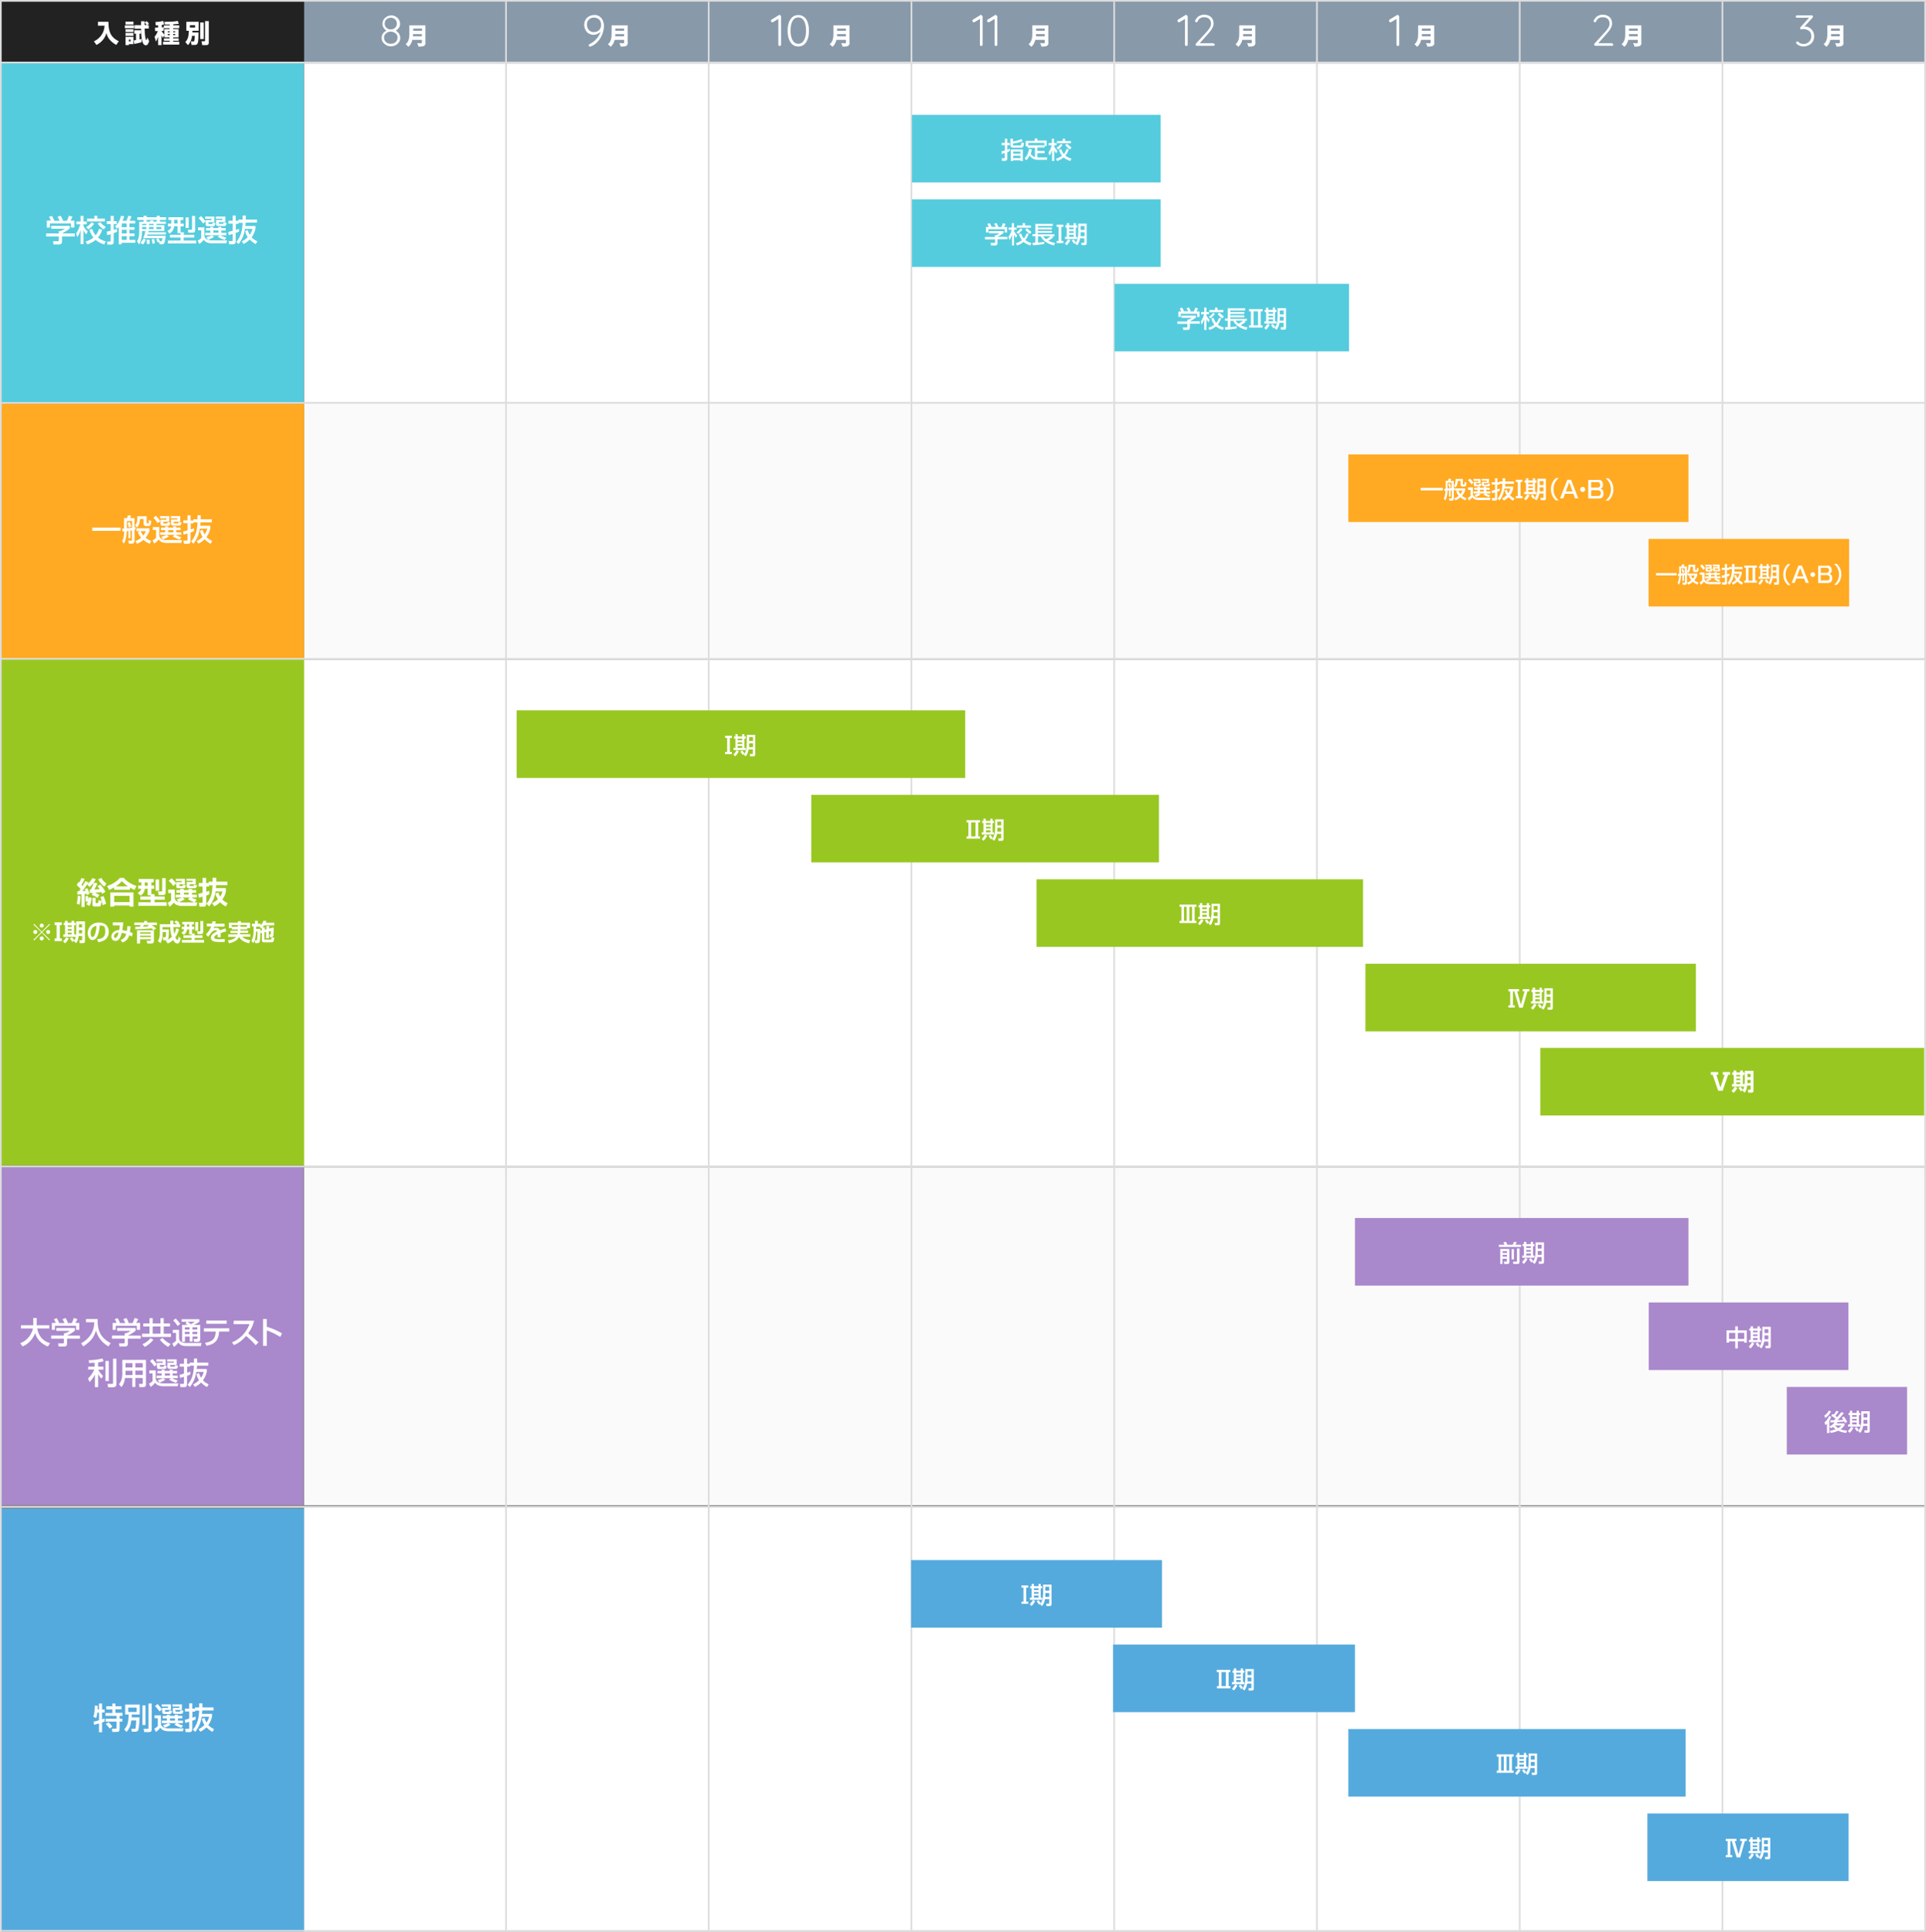 <?xml version="1.0" encoding="UTF-8"?>
<svg xmlns="http://www.w3.org/2000/svg" version="1.1" viewBox="0 0 1140 1143.8">
  <rect x="0" y="0" width="1140" height="1143.8" fill="#808080" stroke="none"/>
  <defs>
    <style>
      .cls-1 {
        fill: #fff;
      }

      .cls-2 {
        fill: #5cd;
      }

      .cls-3 {
        fill: #a8c;
      }

      .cls-4 {
        display: none;
      }

      .cls-4, .cls-5 {
        fill: #ddd;
      }

      .cls-6 {
        isolation: isolate;
      }

      .cls-7 {
        fill: #222;
      }

      .cls-8 {
        fill: #5ad;
      }

      .cls-9 {
        fill: #89a;
      }

      .cls-10 {
        fill: #fa2;
      }

      .cls-11 {
        fill: #fafafa;
      }

      .cls-12 {
        fill: #99c722;
      }
    </style>
  </defs>
  <!-- Generator: Adobe Illustrator 28.6.0, SVG Export Plug-In . SVG Version: 1.2.0 Build 709)  -->
  <g>
    <g id="_レイヤー_1">
      <rect class="cls-11" x="180" y="691" width="960" height="200"/>
      <rect class="cls-11" x="180" y="238.8" width="960" height="151.3"/>
      <rect class="cls-12" x=".2" y="390" width="180" height="299.8"/>
      <rect class="cls-8" x=".1" y="893" width="179.9" height="250.5"/>
      <rect class="cls-3" x="-.5" y="691" width="180" height="200"/>
      <g>
        <g class="cls-6">
          <path class="cls-1" d="M12,795.1c5.3-2,7-6.6,7.5-8.7h-7.1v-1.9h7.3v-4.3h2v4.3h7.5v1.9h-7.2c.7,3.8,2.9,7.4,7.6,8.7l-1.3,2c-5.5-2.4-6.9-5.9-7.5-8-1.2,3.3-3.9,6.6-7.5,7.9,0,0-1.3-1.9-1.3-1.9Z"/>
          <path class="cls-1" d="M44.3,786.2v1.5c-1,.9-3.2,2.3-4.6,2.9h7.6v1.8h-7.6v3.2c0,1.3-1.3,1.5-1.5,1.5h-3.5l-.3-1.9h2.9c.5,0,.5-.3.5-.6v-2.2h-7.5v-1.8h7.5v-1.4h.8c.6-.2,1.9-.7,2.7-1.4h-8v-1.7h11,0ZM33,783.1c-.4-1-.8-1.8-1.1-2.2l1.7-.6c.5.7,1,1.7,1.4,2.7l-.4.2h3.6c-.5-1-.8-1.7-1.2-2.3l1.8-.7c.4.6,1.1,1.9,1.4,2.8l-.6.2h2.9c.2-.4.5-1,1.2-3l2.1.6c-.4,1-.6,1.4-1.2,2.3h2.3v4.1h-1.9v-2.4h-12.5v2.4h-1.8v-4.1h2.3Z"/>
          <path class="cls-1" d="M50.9,780.8h6.9c-.2,6.2,1.2,10.8,7.7,14.3l-1.3,1.9c-2.4-1.4-5.9-4-7.4-9.4-1.2,3.9-2.7,6.2-7.5,9.4l-1.3-1.8c4.4-2.4,7.7-6.4,7.8-12.5h-4.9s0-1.9,0-1.9Z"/>
          <path class="cls-1" d="M80.3,786.2v1.5c-1,.9-3.2,2.3-4.6,2.9h7.6v1.8h-7.6v3.2c0,1.3-1.3,1.5-1.5,1.5h-3.5l-.3-1.9h2.9c.5,0,.5-.3.5-.6v-2.2h-7.5v-1.8h7.5v-1.4h.8c.6-.2,1.9-.7,2.7-1.4h-8v-1.7h11ZM69,783.1c-.4-1-.8-1.8-1.1-2.2l1.7-.6c.5.7,1,1.7,1.4,2.7l-.4.2h3.6c-.5-1-.8-1.7-1.2-2.3l1.8-.7c.4.6,1.1,1.9,1.4,2.8l-.6.2h2.9c.2-.4.5-1,1.2-3l2.1.6c-.4,1-.6,1.4-1.2,2.3h2.3v4.1h-1.9v-2.4h-12.5v2.4h-1.8v-4.1s2.3,0,2.3,0Z"/>
          <path class="cls-1" d="M100.6,785.2h-3.7v4.3h4.3v1.9h-17.1v-1.9h4.4v-4.3h-3.7v-1.8h3.7v-3.1h1.9v3.1h4.6v-3.1h1.9v3.1h3.7s0,1.8,0,1.8ZM84.3,795.7c2.1-.8,3.7-2.2,4.8-3.6l1.7,1c-1.8,2-2.8,2.9-5.1,4.2l-1.4-1.6h0ZM90.4,785.2v4.3h4.6v-4.3h-4.6ZM96.2,792c1.1,1.3,3,2.8,4.8,3.6l-1.5,1.7c-2.2-1.4-3.3-2.3-4.9-4.3l1.6-1Z"/>
          <path class="cls-1" d="M102.3,787.2h3.7v4.8c0,2.3,2.3,3,4,3h9.3l-.4,1.8h-9c-1.4,0-3.3-.4-4.3-2.1-.4.5-1.2,1.6-2.6,2.6l-1-2c.8-.4,1.5-1,2.2-1.6v-4.7h-1.9s0-1.8,0-1.8ZM104,780.5c.8.8,1.9,2,2.7,3.2l-1.6,1.2c-.9-1.5-1.7-2.4-2.6-3.3l1.5-1.1h0ZM110.5,782.4h-3v-1.5h10.5v1.5c-.5.4-1.2.9-3.3,1.9h3.8v8.5c0,1.3-.7,1.5-1.5,1.5h-2.1l-.3-1.7h1.8c.4,0,.5-.2.5-.5v-.9h-2.9v2.9h-1.7v-2.9h-2.8v3.1h-1.7v-10h3.4c-.6-.4-.8-.5-1.4-.8l.7-1.1ZM109.4,785.7v1.3h2.8v-1.3h-2.8ZM109.4,788.4v1.3h2.8v-1.3h-2.8ZM110.9,782.4c.7.4,1.4.9,2,1.4.3,0,1.4-.6,2.4-1.4h-4.4ZM113.9,785.7v1.3h2.9v-1.3h-2.9ZM113.9,788.4v1.3h2.9v-1.3h-2.9Z"/>
          <path class="cls-1" d="M135.7,786.3v1.9h-6c-.3,4.3-1.6,7.3-7.4,8.4l-.9-1.7c5.4-.9,6.1-3.3,6.3-6.7h-7v-1.9h15ZM134.2,781.7v1.9h-12.1v-1.9h12.1Z"/>
          <path class="cls-1" d="M137.3,794.6c3.9-1.4,8.4-5.3,10.4-10.8h-9.4v-2h12.1c-.3,1.1-.9,3.9-3.5,7.5,2.1,1.7,4.2,3.5,6.1,5.3l-1.7,1.7c-2-2.4-4.8-4.8-5.6-5.5-2.1,2.4-4.4,4.3-7.2,5.4l-1.2-1.6h0Z"/>
          <path class="cls-1" d="M157.9,780.8v4.6c4.4,1.2,7.8,3.2,9,3.9l-1,2.1c-2-1.2-5.6-3.2-8-3.8v9.1h-2.2v-15.9h2.2Z"/>
        </g>
        <g class="cls-6">
          <path class="cls-1" d="M56.3,806.7c-1,0-1.9,0-3.5.2l-.3-1.7c.9,0,5.5-.2,8.1-1.1l.7,1.7c-.6.2-1.3.4-3.2.7v2.5h3.1v1.8h-3.1c.5.8,1.3,2.2,2.9,3.7l-1,1.6c-.5-.6-1.1-1.2-1.9-2.7v7.7h-1.9v-7.4c-1.1,2.2-2.4,3.6-3.2,4.4l-.9-2.1c1.5-1.4,2.7-3.1,3.7-5.3h-3.6v-1.7h3.8v-2.3h.3ZM64.4,805.6v11.9h-2v-11.9h2ZM68.9,804.2v15.2c0,1.7-1.5,1.8-1.9,1.8h-3l-.4-2h2.7c.5,0,.6,0,.6-.5v-14.4h2Z"/>
          <path class="cls-1" d="M84.5,815.7h-4.4v5.3h-1.8v-5.3h-4.3c-.2,1.7-.6,3.5-2.1,5.4l-1.5-1.7c.4-.4.9-1.1,1.3-2.1.6-1.5.7-3.3.7-3.7v-8.6h14v14.6c0,.5-.2,1.5-1.5,1.5h-2.4l-.2-1.9h1.8c.2,0,.4,0,.4-.4v-3.1ZM74.3,811.3v2.7h4.1v-2.6h-4.1ZM74.3,806.9v2.6h4.1v-2.6h-4.1ZM80.1,806.9v2.6h4.4v-2.6h-4.4ZM80.1,811.3v2.6h4.4v-2.6h-4.4Z"/>
          <path class="cls-1" d="M88.5,811.2h3.7v5.1c.2.7.3,1.4,1.5,2,1.1.6,2.1.6,3.3.6h8.6l-.4,1.7h-8.7c-1.8,0-3.7-.5-4.7-2.1-.7,1-1.6,1.8-2.6,2.5l-1-1.9c.6-.3,1.7-1,2.1-1.6v-4.5h-1.9v-1.8h0ZM90.2,804.5c1.3,1.2,2.2,2.5,2.7,3.2l-1.5,1.2c-.8-1.3-2.1-2.6-2.6-3.2l1.4-1.2ZM92.7,804.7h5.4v3.3h-3.5v.8q0,.3.4.3h1.5q.5,0,.6-.8l1.6.2c-.2,1.6-.5,1.9-1.2,1.9h-3.3c-1.3,0-1.3-.9-1.3-1.2v-2.4h3.5v-.8h-3.8v-1.3h.1ZM93.4,817c1.5-.4,2.4-.8,3.2-1.2h-3.9v-1.5h3v-1.3h-2.5v-1.5h2.5v-.7h1.7v.7h3v-.7h1.8v.7h2.6v1.5h-2.6v1.3h3v1.5h-3.5c1.7.8,2.1,1,3.5,1.4l-1,1.4c-1.5-.5-2.6-1-4.1-1.9l1.2-.9h-4.8l1.4.9c-1.1.8-2.6,1.4-3.5,1.8,0,0-1-1.5-1-1.5ZM97.6,813v1.3h3v-1.3h-3ZM103,806h-4v-1.3h5.6v3.3h-3.9v.7c0,.3.2.3.4.3h2q.4,0,.5-.8l1.7.2c0,1.2-.4,1.9-1.2,1.9h-3.5c-.4,0-1.5,0-1.5-1.1v-2.5h3.8v-.7h0Z"/>
          <path class="cls-1" d="M111.1,819.7c2.6-3.2,3.5-6.4,3.7-11.3h-2.4v.6h-1.6v3.6c1.3-.4,1.5-.5,1.9-.7v1.7c-.5.3-.9.4-2,.8v5c0,.9-.2,1.7-1.6,1.7h-2.3l-.3-1.9h1.9c.3,0,.5,0,.5-.5v-3.7c-.6.2-1.2.4-2.3.7l-.3-1.9c.6,0,.9-.2,2.6-.7v-4.1h-2.5v-1.7h2.5v-3.1h1.8v3.1h1.6v-.7h2.5v-2.4h1.9v2.4h6.6v1.8h-6.7c0,.4,0,1-.2,2h6v1.7c-.3,1-.7,2.9-2.3,5,1.1,1.2,2.7,2,3.4,2.4l-1,1.6c-.7-.4-2-1.2-3.5-2.7-1.2,1.2-2.3,1.9-3.6,2.6l-1.1-1.5c.8-.4,2.2-1.1,3.5-2.5-1-1.5-1.3-2.7-1.5-3.6l1.5-.6c.2.7.5,1.5,1.2,2.8.7-1,1.2-2,1.6-3.5h-4.4c-.3,1.9-.8,5-3.8,9l-1.3-1.4h0Z"/>
        </g>
      </g>
      <rect class="cls-1" x="180" y="37.5" width="960" height="200.5"/>
      <rect class="cls-1" x="180" y="390.5" width="960" height="299.8"/>
      <rect class="cls-1" x="180" y="892" width="960" height="251.5"/>
      <rect class="cls-10" y="239" width="180" height="151"/>
      <rect class="cls-2" x="-.3" y="37" width="180" height="201"/>
      <rect class="cls-9" x="180" y="1" width="959.5" height="36"/>
      <rect class="cls-7" y="1" width="180" height="36"/>
      <g class="cls-6">
        <path class="cls-1" d="M236.1,19.8c.5.8.8,1.6.8,2.6s-.2,1.8-.7,2.5c-.5.8-1.2,1.4-2,1.8-.9.5-1.8.7-2.8.7s-2-.2-2.8-.7-1.5-1.1-2-1.8c-.5-.8-.7-1.6-.7-2.5s.3-1.9.8-2.6,1.2-1.3,2.1-1.7c-.7-.4-1.3-.9-1.7-1.6-.5-.7-.7-1.5-.7-2.4s.2-1.8.7-2.5c.5-.8,1.1-1.3,1.9-1.8.8-.4,1.7-.7,2.6-.7s1.8.2,2.6.7c.8.4,1.4,1,1.9,1.8s.7,1.6.7,2.5-.2,1.7-.7,2.4c-.5.7-1.1,1.2-1.8,1.6.5.3,1.2.9,1.8,1.7h0ZM234.2,24.9c.7-.7,1.1-1.5,1.1-2.6s-.2-1.3-.5-1.8c-.4-.6-.9-1-1.5-1.3s-1.3-.5-2-.5-1.4.2-2,.5-1.1.8-1.5,1.3c-.4.6-.5,1.2-.5,1.8,0,1,.4,1.9,1.1,2.6.7.7,1.7,1,2.9,1s2.2-.3,2.9-1ZM228.7,11.5c-.7.6-1,1.5-1,2.5s.2,1.3.5,1.8c.3.5.8.9,1.3,1.2s1.1.4,1.8.4,1.2-.1,1.8-.4,1-.7,1.3-1.2c.3-.5.5-1.1.5-1.8,0-1-.3-1.9-1-2.5s-1.5-1-2.5-1-2,.3-2.7,1h0Z"/>
      </g>
      <g class="cls-6">
        <path class="cls-1" d="M251.9,25.1c0,1.1-.3,1.7-1,2.1-.7.3-1.8.4-3.2.4-.1-.6-.5-1.6-.8-2.1.9.1,2.1.1,2.4.1s.4-.1.4-.4v-1.6h-5.6c-.4,1.6-1.1,3.1-2.4,4.1-.3-.4-1.1-1.2-1.6-1.5,2.1-1.7,2.2-4.3,2.2-6.4v-4.8h9.5v10.1h.1ZM249.7,21.5v-1.3h-5.2c0,.4,0,.9-.1,1.3h5.3ZM244.6,16.9v1.3h5.2v-1.3h-5.2Z"/>
      </g>
      <g class="cls-6">
        <path class="cls-1" d="M354.8,9.7c.9.6,1.6,1.4,2,2.4s.7,2.1.7,3.2-.3,3-.9,4.7c-.6,1.6-1.5,3.2-2.7,4.5-1.2,1.4-2.6,2.4-4.3,3-.1,0-.2.1-.3.1-.2,0-.4-.1-.6-.2s-.2-.3-.2-.6.2-.6.6-.8c1.4-.6,2.7-1.6,3.9-2.9,1.2-1.3,2-2.8,2.5-4.4-.5.6-1.1,1-1.9,1.4-.7.3-1.5.5-2.4.5s-1.9-.3-2.8-.8c-.8-.5-1.5-1.3-1.9-2.2-.5-.9-.7-1.9-.7-2.9s.2-2,.7-2.9,1.2-1.6,2.1-2.1,1.9-.8,2.9-.8c1.3-.2,2.4.2,3.3.8h0ZM353.8,18.4c.7-.4,1.2-.9,1.5-1.6.4-.7.5-1.4.5-2.2s-.2-1.5-.5-2.1c-.3-.6-.8-1.2-1.5-1.5-.7-.4-1.4-.6-2.3-.6s-1.5.2-2.1.5c-.6.4-1.1.9-1.5,1.5-.4.7-.5,1.4-.5,2.2s.2,1.5.5,2.2.8,1.2,1.4,1.6,1.3.6,2.2.6,1.6-.2,2.3-.6Z"/>
      </g>
      <g class="cls-6">
        <path class="cls-1" d="M371.6,25.1c0,1.1-.3,1.7-1,2.1-.7.3-1.8.4-3.2.4-.1-.6-.5-1.6-.8-2.1.9.1,2.1.1,2.4.1s.4-.1.4-.4v-1.6h-5.6c-.4,1.6-1.1,3.1-2.4,4.1-.3-.4-1.1-1.2-1.6-1.5,2.1-1.7,2.2-4.3,2.2-6.4v-4.8h9.5v10.1s.1,0,.1,0ZM369.4,21.5v-1.3h-5.2c0,.4,0,.9-.1,1.3h5.3ZM364.2,16.9v1.3h5.2v-1.3h-5.2Z"/>
      </g>
      <g class="cls-6">
        <path class="cls-1" d="M462.1,9.3c.1.1.2.3.2.5v16.6c0,.2-.1.4-.2.6-.2.1-.4.2-.6.2s-.4-.1-.6-.2-.2-.3-.2-.6v-15.2l-3.2,1.9c-.1.1-.2.1-.4.1s-.4-.1-.6-.3-.2-.4-.2-.6,0-.2.1-.4c.1-.1.2-.2.3-.3l4.4-2.7c.2-.1.4-.1.6-.1.1.3.3.3.4.5h0Z"/>
        <path class="cls-1" d="M469,26.3c-.9-.8-1.6-1.9-2.1-3.3s-.7-3-.7-4.8.2-3.4.7-4.8,1.2-2.5,2.1-3.3,2.1-1.2,3.5-1.2,2.5.4,3.5,1.2,1.7,1.9,2.1,3.3c.5,1.4.7,3,.7,4.8s-.2,3.4-.7,4.8-1.2,2.5-2.1,3.3-2.1,1.2-3.5,1.2-2.6-.4-3.5-1.2ZM475.9,23.8c.8-1.4,1.2-3.3,1.2-5.7s-.4-4.3-1.2-5.7c-.8-1.4-2-2.1-3.4-2.1s-2.6.7-3.4,2.1-1.2,3.3-1.2,5.7.4,4.3,1.2,5.7c.8,1.4,1.9,2.1,3.4,2.1s2.6-.7,3.4-2.1Z"/>
      </g>
      <g class="cls-6">
        <path class="cls-1" d="M502.9,25.1c0,1.1-.3,1.7-1,2.1-.7.3-1.8.4-3.2.4-.1-.6-.5-1.6-.8-2.1.9.1,2.1.1,2.4.1s.4-.1.4-.4v-1.6h-5.6c-.4,1.6-1.1,3.1-2.4,4.1-.3-.4-1.1-1.2-1.6-1.5,2.1-1.7,2.2-4.3,2.2-6.4v-4.8h9.5v10.1s.1,0,.1,0ZM500.7,21.5v-1.3h-5.2c0,.4,0,.9-.1,1.3h5.3ZM495.5,16.9v1.3h5.2v-1.3h-5.2Z"/>
      </g>
      <g class="cls-6">
        <path class="cls-1" d="M581.4,9.3c0,.1.2.3.2.5v16.6c0,.2,0,.4-.2.6-.2.1-.4.2-.6.2s-.4-.1-.6-.2-.2-.3-.2-.6v-15.2l-3.2,1.9c0,.1-.2.1-.4.1s-.4-.1-.6-.3c-.2-.2-.2-.4-.2-.6v-.4c0-.1.2-.2.3-.3l4.4-2.7c.2-.1.4-.1.6-.1,0,.3.3.3.4.5h0Z"/>
        <path class="cls-1" d="M590.1,9.3c0,.1.2.3.2.5v16.6c0,.2,0,.4-.2.6-.2.1-.4.2-.6.2s-.4-.1-.6-.2-.2-.3-.2-.6v-15.2l-3.2,1.9c0,.1-.2.1-.4.1s-.4-.1-.6-.3c-.2-.2-.2-.4-.2-.6v-.4c0-.1.2-.2.3-.3l4.4-2.7c.2-.1.4-.1.6-.1,0,.3.2.3.4.5h0Z"/>
      </g>
      <g class="cls-6">
        <path class="cls-1" d="M620.6,25.1c0,1.1-.3,1.7-1,2.1-.7.3-1.8.4-3.2.4,0-.6-.5-1.6-.8-2.1.9.1,2.1.1,2.4.1s.4-.1.4-.4v-1.6h-5.6c-.4,1.6-1.1,3.1-2.4,4.1-.3-.4-1.1-1.2-1.6-1.5,2.1-1.7,2.2-4.3,2.2-6.4v-4.8h9.5v10.1h0ZM618.4,21.5v-1.3h-5.2v1.3h5.3,0ZM613.2,16.9v1.3h5.2v-1.3h-5.2Z"/>
      </g>
      <g class="cls-6">
        <path class="cls-1" d="M702.8,9.3c0,.1.2.3.2.5v16.6c0,.2,0,.4-.2.6-.2.1-.4.2-.6.2s-.4-.1-.6-.2c-.2-.1-.2-.3-.2-.6v-15.2l-3.2,1.9c0,.1-.2.1-.4.1s-.4-.1-.6-.3c-.2-.2-.2-.4-.2-.6v-.4c0-.1.2-.2.3-.3l4.4-2.7c.2-.1.4-.1.6-.1.2.3.3.3.4.5h0Z"/>
        <path class="cls-1" d="M718.8,25.9c0,.1.2.3.2.5s0,.4-.2.5c0,.1-.3.2-.5.2h-9.8c-.2,0-.4-.1-.6-.2s-.2-.3-.2-.6,0-.4.2-.5l6-6.6c1-1,1.7-2,2.2-2.8.5-.8.7-1.6.7-2.4,0-1.2-.4-2.1-1.1-2.8-.7-.7-1.7-1-3-1s-1.6.2-2.3.6c-.7.4-1.2,1-1.5,1.9-.2.3-.4.5-.7.5s-.4-.1-.5-.2c-.2-.1-.3-.3-.3-.5v-.4c0-.2.2-.3.3-.4.5-.9,1.1-1.7,2-2.2s1.9-.8,3-.8c1.8,0,3.1.5,4.1,1.4,1,1,1.5,2.2,1.5,3.7s-.3,1.9-.8,2.9c-.5,1-1.4,2.2-2.6,3.5l-4.8,5.4h8c.3.1.5.2.6.3h0Z"/>
      </g>
      <g class="cls-6">
        <path class="cls-1" d="M743.1,25.1c0,1.1-.3,1.7-1,2.1-.7.3-1.8.4-3.2.4,0-.6-.5-1.6-.8-2.1.9.1,2.1.1,2.4.1s.4-.1.4-.4v-1.6h-5.6c-.4,1.6-1.1,3.1-2.4,4.1-.3-.4-1.1-1.2-1.6-1.5,2.1-1.7,2.2-4.3,2.2-6.4v-4.8h9.5v10.1h0ZM741,21.5v-1.3h-5.2v1.3h5.3,0ZM735.8,16.9v1.3h5.2v-1.3h-5.2Z"/>
      </g>
      <g class="cls-6">
        <path class="cls-1" d="M1071,16.4c.8.5,1.5,1.1,2,2s.8,1.9.8,3.1-.3,2.2-.8,3.1c-.6.9-1.3,1.6-2.3,2.1s-2,.8-3.2.8-1.5-.1-2.2-.4c-.7-.2-1.3-.6-1.8-1.1-.2-.2-.4-.4-.4-.6s0-.4.2-.6.3-.3.5-.3.4.1.7.3c.7.8,1.7,1.2,3,1.2s1.6-.2,2.3-.6c.7-.4,1.3-.9,1.7-1.6.4-.7.6-1.5.6-2.3s-.2-1.8-.6-2.4-1-1.1-1.7-1.4-1.4-.5-2.2-.5-.5,0-.8.1-.5.1-.6.1c-.2,0-.4-.1-.5-.2s-.2-.3-.2-.6,0-.4.3-.6l5-5.5h-7.2c-.2,0-.4-.1-.5-.2s-.2-.3-.2-.5,0-.4.2-.5.3-.2.5-.2h8.7c.3,0,.5.1.6.2,0,.2.2.4.2.6s0,.4-.3.6l-4.8,5.3h.2c1.1-.1,2,0,2.8.6h0Z"/>
      </g>
      <g class="cls-6">
        <path class="cls-1" d="M1091.2,25.1c0,1.1-.3,1.7-1,2.1-.7.3-1.8.4-3.2.4,0-.6-.5-1.6-.8-2.1.9.1,2.1.1,2.4.1s.4-.1.4-.4v-1.6h-5.6c-.4,1.6-1.1,3.1-2.4,4.1-.3-.4-1.1-1.2-1.6-1.5,2.1-1.7,2.2-4.3,2.2-6.4v-4.8h9.5v10.1h0ZM1089,21.5v-1.3h-5.2v1.3h5.3-.1ZM1083.8,16.9v1.3h5.2v-1.3h-5.2Z"/>
      </g>
      <g class="cls-6">
        <path class="cls-1" d="M954.7,25.9c0,.1.2.3.2.5s0,.4-.2.5c0,.1-.3.2-.5.2h-9.8c-.2,0-.4-.1-.6-.2-.2-.1-.2-.3-.2-.6s0-.4.2-.5l6-6.6c1-1,1.7-2,2.2-2.8.5-.8.7-1.6.7-2.4,0-1.2-.4-2.1-1.1-2.8s-1.7-1-3-1-1.6.2-2.3.6-1.2,1-1.5,1.9c-.2.3-.4.5-.7.5s-.4-.1-.5-.2-.3-.3-.3-.5v-.4c0-.2.2-.3.3-.4.5-.9,1.1-1.7,2-2.2s1.9-.8,3-.8c1.8,0,3.1.5,4.1,1.4,1,1,1.5,2.2,1.5,3.7s-.3,1.9-.8,2.9c-.5,1-1.4,2.2-2.6,3.5l-4.8,5.4h8c.3.1.5.2.6.3h0Z"/>
      </g>
      <g class="cls-6">
        <path class="cls-1" d="M971.6,25.1c0,1.1-.3,1.7-1,2.1-.7.3-1.8.4-3.2.4,0-.6-.5-1.6-.8-2.1.9.1,2.1.1,2.4.1s.4-.1.4-.4v-1.6h-5.6c-.4,1.6-1.1,3.1-2.4,4.1-.3-.4-1.1-1.2-1.6-1.5,2.1-1.7,2.2-4.3,2.2-6.4v-4.8h9.5v10.1h0ZM969.4,21.5v-1.3h-5.2v1.3h5.3,0ZM964.2,16.9v1.3h5.2v-1.3h-5.2Z"/>
      </g>
      <g class="cls-6">
        <path class="cls-1" d="M828,9.3c0,.1.2.3.2.5v16.6c0,.2,0,.4-.2.6-.2.1-.4.2-.6.2s-.4-.1-.6-.2c-.2-.1-.2-.3-.2-.6v-15.2l-3.2,1.9c0,.1-.2.1-.4.1s-.4-.1-.6-.3c-.2-.2-.2-.4-.2-.6v-.4c0-.1.2-.2.3-.3l4.4-2.7c.2-.1.4-.1.6-.1,0,.3.3.3.4.5h0Z"/>
      </g>
      <g class="cls-6">
        <path class="cls-1" d="M849,25.1c0,1.1-.3,1.7-1,2.1-.7.3-1.8.4-3.2.4,0-.6-.5-1.6-.8-2.1.9.1,2.1.1,2.4.1s.4-.1.4-.4v-1.6h-5.6c-.4,1.6-1.1,3.1-2.4,4.1-.3-.4-1.1-1.2-1.6-1.5,2.1-1.7,2.2-4.3,2.2-6.4v-4.8h9.5v10.1h0ZM846.8,21.5v-1.3h-5.2v1.3h5.3,0ZM841.6,16.9v1.3h5.2v-1.3h-5.2Z"/>
      </g>
      <rect class="cls-5" x="299" y="1" width="1" height="1141.9"/>
      <rect class="cls-5" x="419" y="1" width="1" height="1141.9"/>
      <rect class="cls-5" x="539" y="1" width="1" height="1141.9"/>
      <rect class="cls-5" x="659" y="1" width="1" height="1141.9"/>
      <rect class="cls-5" x="779" y="1" width="1" height="1141.9"/>
      <rect class="cls-5" x="899" y="1" width="1" height="1141.9"/>
      <rect class="cls-5" x="1019" y="1" width="1" height="1141.9"/>
      <rect class="cls-2" x="539.8" y="68" width="147.2" height="40"/>
      <g class="cls-6">
        <path class="cls-1" d="M592.7,89.6c.5,0,.8-.2,2.1-.5v-3.2h-2v-1.3h2v-2.5h1.4v2.5h1.5v1.3h-1.5v2.7c.9-.3,1.1-.4,1.5-.6v1.4c-.3.2-.8.4-1.5.7v3.6c0,1.5-1,1.5-1.4,1.5h-1.7l-.2-1.5h1.4c.3,0,.4,0,.4-.3v-2.8c-.9.3-1.4.4-1.9.5v-1.5h0ZM598.1,82.1h1.4v1.6c.7,0,2.9-.3,5.1-1.4l.7,1.2c-1.2.6-3.5,1.2-5.8,1.5v.6c0,.4.3.5.6.5h3.7c.5,0,.6,0,.8-1.8l1.5.4c-.3,2.5-.7,2.7-1.8,2.7h-4.5c-1.3,0-1.7-.5-1.7-1.4v-3.9h0ZM605.4,88.5v6.8h-1.4v-.4h-4.3v.4h-1.4v-6.8h7.1ZM599.7,89.7v1.3h4.3v-1.3h-4.3ZM599.7,92.2v1.4h4.3v-1.4h-4.3Z"/>
        <path class="cls-1" d="M610.7,88.5c0,.5-.2,1.3-.6,2.6.4.6,1.1,1.4,2.5,2v-5.6h-4.4v-.9h-1.1v-3.2h5.4v-1.4h1.5v1.2h5.5v3.2h-1.2v.9h-4.3v2h4.3v1.4h-4.3v2.5h5.9l-.3,1.4h-5.4c-2.8,0-4.3-1.8-4.8-2.5-.8,1.8-1.7,2.5-2,2.8l-.9-1.3c1.3-1.1,2.3-3.2,2.6-5.6l1.6.4h0ZM618.2,86v-1.4h-9.6v1.4h9.6Z"/>
        <path class="cls-1" d="M620.6,90.2c1-1.4,1.4-2.4,1.9-4.2h-1.8v-1.3h1.9v-2.6h1.3v2.6h1.5v1.3h-1.4v.8c.7,1.2,1.4,2.1,1.9,2.6l-.7,1.4c-.6-.8-.8-1.1-1.2-1.9v6.4h-1.3v-6.5c-.4,1.4-.8,2.2-1.5,3.4l-.6-2h0ZM632.6,88.5c-.3.7-.8,2.2-2,3.6,1.3,1.1,2.6,1.5,3.6,1.8l-.7,1.4c-.8-.3-2.4-.8-4-2.1-1.1,1-2.4,1.6-3.8,2.1l-.7-1.3c.9-.3,2.3-.8,3.6-1.8-1.1-1.4-1.6-2.8-1.8-3.6l1.3-.4c.2.6.6,1.7,1.6,3,.6-.7,1.1-1.6,1.6-3l1.3.3h0ZM628.9,85.8c-.7,1-1.6,2-2.6,2.7l-1-1c1.5-.9,2.1-1.8,2.5-2.3,0,0,1.1.6,1.1.6ZM629,82.1h1.4v1.4h3.5v1.3h-8.3v-1.3h3.4v-1.4h0ZM631.7,85.1c.9,1,1.5,1.5,2.5,2.2l-.9,1.2c-.8-.5-1.7-1.1-2.8-2.7l1.2-.7Z"/>
      </g>
      <rect class="cls-2" x="539.8" y="118" width="147.2" height="40"/>
      <g class="cls-6">
        <path class="cls-1" d="M594,136.7v1.2c-.8.7-2.5,1.8-3.6,2.2h0c0,.1,5.9.1,5.9.1v1.4h-5.9v2.5c0,1-1,1.2-1.1,1.2h-2.7l-.3-1.5h2.3c.4,0,.4-.2.4-.4v-1.7h-6v-1.4h5.9v-1.1h.6c.5-.2,1.4-.5,2.1-1.1h-6.2v-1.3h8.6ZM585.2,134.3c-.3-.8-.6-1.4-.8-1.7l1.4-.5c.4.5.8,1.4,1.1,2.1h-.3c0,.1,2.8.1,2.8.1-.4-.8-.6-1.3-1-1.8l1.4-.5c.3.4.8,1.5,1.1,2.2l-.5.2h2.3c.2-.3.4-.7.9-2.3l1.6.5c-.3.7-.5,1.1-.9,1.8h1.8v3.2h-1.4v-1.9h-9.7v1.9h-1.4v-3.2h1.6Z"/>
        <path class="cls-1" d="M596.9,140.2c1-1.4,1.4-2.4,1.9-4.2h-1.8v-1.3h1.9v-2.6h1.3v2.6h1.5v1.3h-1.5v.8c.7,1.2,1.4,2.1,1.9,2.6l-.7,1.4c-.6-.8-.8-1.1-1.2-1.9v6.4h-1.2v-6.5c-.4,1.4-.8,2.2-1.5,3.4l-.6-2h0ZM608.9,138.5c-.3.7-.8,2.2-2,3.6,1.3,1.1,2.6,1.5,3.6,1.8l-.7,1.4c-.8-.3-2.4-.8-4-2.1-1.1,1-2.4,1.6-3.8,2.1l-.7-1.3c.9-.3,2.3-.8,3.6-1.8-1.1-1.4-1.6-2.8-1.8-3.6l1.3-.4c.2.6.6,1.7,1.6,3,.6-.7,1.1-1.6,1.6-3l1.3.3h0ZM605.2,135.8c-.7,1-1.6,2-2.6,2.7l-1-1c1.5-.9,2.1-1.8,2.5-2.3l1.1.6ZM605.3,132.1h1.4v1.4h3.5v1.3h-8.3v-1.3h3.4v-1.4h0ZM608,135.1c.9,1,1.5,1.5,2.5,2.2l-.9,1.2c-.8-.5-1.7-1.1-2.8-2.7l1.2-.7Z"/>
        <path class="cls-1" d="M611.1,143.7s1.5-.1,1.7-.1v-3.8h-1.7v-1.2h1.7v-6.1h10.3v1.3h-8.8v.9h8.3v1.1h-8.3v.9h8.3v1.1h-8.3v.9h9.8v1.2h-1.5l.8.7c-.9.7-1.9,1.3-2.9,1.9.6.3,1.9,1,4,1.3l-.7,1.5c-2.2-.6-6.2-2-7.8-5.4h-1.6v3.7c1.3-.1,2.2-.2,3.7-.5v1.3c-1.9.4-5.8.7-6.7.8l-.3-1.5h0ZM617.5,139.8c.2.4.5,1,1.8,1.8.7-.4,1.9-1.3,2.6-1.8h-4.4,0Z"/>
        <path class="cls-1" d="M629.4,133v1.3h-1.2v8.3h1.2v1.3h-4v-1.3h1.2v-8.3h-1.2v-1.3h4Z"/>
        <path class="cls-1" d="M633.5,142.2c-.5,1.2-1.4,2.3-2.2,3l-1-1.1c.8-.7,1.5-1.8,1.9-2.5l1.3.6ZM631.5,132.1h1.3v1.3h2.7v-1.3h1.3v1.3h.8v1.3h-.8v5.5h.8v1.3h-7.2v-1.3h1v-5.5h-.8v-1.3h.8v-1.3h.1ZM632.8,134.7v1h2.7v-1h-2.7ZM632.8,136.9v1h2.7v-1h-2.7ZM632.8,139v1.2h2.7v-1.2h-2.7ZM635.4,141.7c.2.2,1,.9,1.4,1.8l-1,.9c-.2-.4-1-1.5-1.4-1.9l1-.8ZM641.8,141.1h-2.5c-.2,1.4-.7,2.9-1.7,4.1l-1.2-1c1-1.4,1.8-2.7,1.8-7.2v-4.6h5v11.6c0,1.1-.8,1.1-1.2,1.1h-1.8l-.2-1.4h1.4c.3,0,.4-.1.4-.4v-2.2h0ZM639.6,137.5v2.3h2.3v-2.3h-2.3ZM639.6,133.8v2.3h2.3v-2.3h-2.3Z"/>
      </g>
      <rect class="cls-12" x="480.2" y="470.5" width="205.8" height="40"/>
      <g class="cls-6">
        <path class="cls-1" d="M580.1,485.5v1.3h-1.1v8.3h1.1v1.3h-8v-1.3h1.1v-8.3h-1.1v-1.3h8ZM574.8,486.8v8.3h2.6v-8.3h-2.6Z"/>
        <path class="cls-1" d="M584.3,494.7c-.5,1.2-1.4,2.3-2.2,3l-1-1.1c.8-.7,1.5-1.8,1.9-2.5l1.3.6ZM582.2,484.6h1.3v1.3h2.7v-1.3h1.3v1.3h.8v1.3h-.8v5.5h.8v1.3h-7.2v-1.3h1v-5.5h-.8v-1.3h.8v-1.3h.1ZM583.6,487.2v1h2.7v-1h-2.7ZM583.6,489.4v1h2.7v-1h-2.7ZM583.6,491.5v1.2h2.7v-1.2h-2.7ZM586.1,494.2c.2.2,1,.9,1.4,1.8l-1,.9c-.2-.4-1-1.5-1.4-1.9l1-.8ZM592.6,493.6h-2.5c-.2,1.4-.7,2.9-1.7,4.1l-1.2-1c1-1.4,1.8-2.7,1.8-7.2v-4.5h5v11.6c0,1.1-.8,1.1-1.2,1.1h-1.8l-.2-1.4h1.4c.3,0,.4-.1.4-.4v-2.3h0ZM590.3,490v2.3h2.3v-2.3h-2.3ZM590.3,486.3v2.3h2.3v-2.3h-2.3Z"/>
      </g>
      <rect class="cls-12" x="613.5" y="520.5" width="193.3" height="40"/>
      <g class="cls-6">
        <path class="cls-1" d="M708.2,535.5v1.3h-1.1v8.3h1.1v1.3h-10v-1.3h1.1v-8.3h-1.1v-1.3h10ZM700.8,536.8v8.3h1.6v-8.3h-1.6ZM704,536.8v8.3h1.6v-8.3h-1.6Z"/>
        <path class="cls-1" d="M712.3,544.7c-.5,1.2-1.4,2.3-2.2,3l-1-1.1c.8-.7,1.5-1.8,1.9-2.5l1.3.6ZM710.3,534.6h1.3v1.3h2.7v-1.3h1.3v1.3h.8v1.3h-.8v5.5h.8v1.3h-7.2v-1.3h1v-5.5h-.8v-1.3h.8v-1.3h.1ZM711.6,537.2v1h2.7v-1h-2.7ZM711.6,539.4v1h2.7v-1h-2.7ZM711.6,541.5v1.2h2.7v-1.2h-2.7ZM714.2,544.2c.2.2,1,.9,1.4,1.8l-1,.9c-.2-.4-1-1.5-1.4-1.9l1-.8ZM720.7,543.6h-2.5c-.2,1.4-.7,2.9-1.7,4.1l-1.2-1c1-1.4,1.8-2.7,1.8-7.2v-4.5h5v11.6c0,1.1-.8,1.1-1.2,1.1h-1.8l-.2-1.4h1.4c.3,0,.4,0,.4-.4v-2.3h0ZM718.4,540v2.3h2.3v-2.3h-2.3ZM718.4,536.3v2.3h2.3v-2.3h-2.3Z"/>
      </g>
      <rect class="cls-12" x="808.2" y="570.5" width="195.6" height="40"/>
      <g class="cls-6">
        <path class="cls-1" d="M899.1,585.5v1.3h-1.1l2.2,7.9,2.2-7.9h-1.1v-1.3h3.9v1.3h-1.1l-2.8,9.7h-2.1l-2.9-9.7h-.8v8.3h1.1v1.3h-3.8v-1.3h1.1v-8.3h-1.1v-1.3h6.3,0Z"/>
        <path class="cls-1" d="M909.4,594.7c-.5,1.2-1.4,2.3-2.2,3l-1-1.1c.8-.7,1.5-1.8,1.9-2.5l1.3.6ZM907.3,584.6h1.3v1.3h2.7v-1.3h1.3v1.3h.8v1.3h-.8v5.5h.8v1.3h-7.2v-1.3h1v-5.5h-.8v-1.3h.8v-1.3h.1ZM908.7,587.2v1h2.7v-1h-2.7ZM908.7,589.4v1h2.7v-1h-2.7ZM908.7,591.5v1.2h2.7v-1.2h-2.7ZM911.2,594.2c.2.2,1,.9,1.4,1.8l-1,.9c-.2-.4-1-1.5-1.4-1.9l1-.8ZM917.7,593.6h-2.5c-.2,1.4-.7,2.9-1.7,4.1l-1.2-1c1-1.4,1.8-2.7,1.8-7.2v-4.5h5v11.6c0,1.1-.8,1.1-1.2,1.1h-1.8l-.2-1.4h1.4c.3,0,.4,0,.4-.4v-2.3h0ZM915.4,590v2.3h2.3v-2.3h-2.3ZM915.4,586.3v2.3h2.3v-2.3h-2.3Z"/>
      </g>
      <rect class="cls-2" x="659.7" y="168" width="138.8" height="40"/>
      <g class="cls-6">
        <path class="cls-1" d="M707.9,186.7v1.2c-.8.7-2.5,1.8-3.6,2.2h0c0,.1,5.9.1,5.9.1v1.4h-5.9v2.5c0,1-1,1.2-1.1,1.2h-2.8l-.3-1.5h2.3c.4,0,.4-.2.4-.4v-1.7h-5.9v-1.4h5.9v-1.1h.6c.5-.2,1.4-.5,2.1-1.1h-6.2v-1.3h8.6ZM699.1,184.3c-.3-.8-.6-1.4-.8-1.7l1.4-.5c.4.5.8,1.4,1.1,2.1h-.3c0,.1,2.8.1,2.8.1-.4-.8-.6-1.3-1-1.8l1.4-.5c.3.4.8,1.5,1.1,2.2l-.5.2h2.3c.2-.3.4-.7.9-2.3l1.6.5c-.3.7-.5,1.1-.9,1.8h1.8v3.2h-1.4v-1.9h-9.7v1.9h-1.4v-3.2h1.6Z"/>
        <path class="cls-1" d="M710.8,190.2c1-1.4,1.4-2.4,1.9-4.2h-1.8v-1.3h1.9v-2.6h1.3v2.6h1.5v1.3h-1.5v.8c.7,1.2,1.4,2.1,1.9,2.6l-.7,1.4c-.6-.8-.8-1.1-1.2-1.9v6.4h-1.3v-6.5c-.4,1.4-.8,2.2-1.5,3.4l-.5-2h0ZM722.8,188.5c-.3.7-.8,2.2-2,3.6,1.3,1.1,2.6,1.5,3.6,1.8l-.7,1.4c-.8-.3-2.4-.8-4-2.1-1.1,1-2.4,1.6-3.8,2.1l-.7-1.3c.9-.3,2.3-.8,3.6-1.8-1.1-1.4-1.6-2.8-1.8-3.6l1.3-.4c.2.6.6,1.7,1.6,3,.6-.7,1.1-1.6,1.6-3l1.3.3h0ZM719.1,185.8c-.7,1-1.6,2-2.6,2.7l-1-1c1.5-.9,2.1-1.8,2.5-2.3l1.1.6ZM719.2,182.1h1.4v1.4h3.5v1.3h-8.3v-1.3h3.4v-1.4h0ZM721.9,185.1c.9,1,1.5,1.5,2.5,2.2l-.9,1.2c-.8-.5-1.7-1.1-2.8-2.7l1.2-.7Z"/>
        <path class="cls-1" d="M725,193.7s1.5-.1,1.7-.1v-3.8h-1.7v-1.2h1.7v-6.1h10.3v1.3h-8.8v.9h8.3v1.1h-8.3v.9h8.3v1.1h-8.3v.9h9.8v1.2h-1.5l.8.7c-.9.7-1.9,1.3-2.9,1.9.6.3,1.9,1,4,1.3l-.7,1.5c-2.2-.6-6.2-2-7.8-5.4h-1.6v3.7c1.3-.1,2.2-.2,3.7-.5v1.3c-1.9.4-5.8.7-6.7.8l-.3-1.5h0ZM731.4,189.8c.2.4.5,1,1.8,1.8.7-.4,1.9-1.3,2.6-1.8h-4.4,0Z"/>
        <path class="cls-1" d="M747.3,183v1.3h-1.1v8.3h1.1v1.3h-8v-1.3h1.1v-8.3h-1.1v-1.3h8ZM742,184.3v8.3h2.6v-8.3h-2.6Z"/>
        <path class="cls-1" d="M751.5,192.2c-.5,1.2-1.4,2.3-2.2,3l-1-1.1c.8-.7,1.5-1.8,1.9-2.5l1.3.6ZM749.4,182.1h1.3v1.3h2.7v-1.3h1.3v1.3h.8v1.3h-.8v5.5h.8v1.3h-7.1v-1.3h1v-5.5h-.8v-1.3h.8v-1.3ZM750.8,184.7v1h2.7v-1h-2.7ZM750.8,186.9v1h2.7v-1h-2.7ZM750.8,189v1.2h2.7v-1.2h-2.7ZM753.3,191.7c.2.2,1,.9,1.4,1.8l-1,.9c-.2-.4-1-1.5-1.4-1.9l1-.8ZM759.8,191.1h-2.5c-.2,1.4-.7,2.9-1.7,4.1l-1.2-1c1-1.4,1.8-2.7,1.8-7.2v-4.6h5v11.6c0,1.1-.8,1.1-1.2,1.1h-1.8l-.2-1.4h1.4c.3,0,.4-.1.4-.4v-2.2h0ZM757.5,187.5v2.3h2.3v-2.3h-2.3ZM757.5,183.8v2.3h2.3v-2.3h-2.3Z"/>
      </g>
      <rect class="cls-10" x="798.1" y="269" width="201.3" height="40"/>
      <g class="cls-6">
        <path class="cls-1" d="M840.9,288.8h13.1v1.5h-13.1v-1.5Z"/>
        <path class="cls-1" d="M857.5,290.3c-.4,0-.6.1-.7.1,0,1.6-.3,4-1.3,5.8l-.9-1.1c.9-1.8.9-3.3,1-4.6,0,0-.6.1-.7.1v-1.3h.8v-4.7h1.4c0-.3.2-.6.4-1.3l1.5.2c0,.2-.3.8-.5,1.2h2v4.2c.2,0,.3,0,.5-.1v1.2c-.2,0-.3.1-.5.1v4.9c0,1.2-.6,1.4-1.4,1.4h-1.2l-.3-1.4h1.3c.3,0,.4,0,.4-.3v-4.4c-.2,0-.3,0-.7.1v3.5h-1v-3.6h0ZM859.2,285.7h-2.4v3.4c1.7-.2,1.9-.2,2.4-.3v-3.1ZM858.2,286.1c0,.3.5,1.5.6,2.2l-1.1.3c0-.3,0-.9-.6-2.2l1.1-.3ZM863,290.4h-1.8v-1.3h6v1.3c-.3.7-.8,1.9-1.8,3.1,1,.8,1.9,1.2,2.6,1.4l-.7,1.3c-.9-.4-1.9-.9-2.9-1.8-1.2,1.1-2.3,1.5-2.9,1.8l-.8-1.2c.6-.2,1.6-.6,2.7-1.5-.9-1.1-1.3-2-1.5-2.6l1.1-.5h0ZM861.8,283.5h4.1v2.9c0,.2,0,.4.3.4h.3c.2,0,.4-.1.4-.4v-1.1l1.1.3c0,1.7-.3,2.4-1.4,2.4h-.9c-.6,0-1.2-.1-1.2-1.2v-2.1h-1.6c-.3,2.6-.8,3.3-1.5,3.9l-.8-1.1c.2-.3.6-.7.7-1.3,0-.5.3-1.4.3-2v-.7h.2ZM863.2,290.4c.4,1.1,1,1.8,1.2,2.1.7-.8,1-1.6,1.2-2.1h-2.4Z"/>
        <path class="cls-1" d="M868.9,288.5h2.9v4c0,.5.3,1.1,1.1,1.6.9.5,1.6.5,2.6.5h6.7l-.3,1.4h-6.8c-1.4,0-2.9-.4-3.6-1.7-.6.8-1.2,1.4-2,2l-.8-1.5c.4-.2,1.3-.8,1.7-1.2v-3.6h-1.5v-1.5h0ZM870.1,283.3c1,1,1.7,1.9,2.1,2.5l-1.2.9c-.7-1-1.6-2-2.1-2.5l1.2-.9ZM872.1,283.5h4.2v2.5h-2.7v.6c0,.2,0,.3.3.3h1.2c.4,0,.4-.1.5-.6h1.2c-.2,1.4-.4,1.6-.9,1.6h-2.5c-1,0-1-.7-1-.9v-1.8h2.7v-.6h-2.9v-1.1h0ZM872.7,293c1.2-.3,1.9-.6,2.5-.9h-3v-1.2h2.3v-1h-1.9v-1.2h1.9v-.6h1.4v.6h2.4v-.6h1.4v.6h2v1.2h-2v1h2.4v1.2h-2.8c1.3.6,1.6.8,2.7,1.1l-.7,1.1c-1.2-.4-2-.8-3.2-1.5l.9-.7h-3.8l1.1.7c-.9.6-2,1.1-2.7,1.4l-.9-1.2h0ZM875.9,289.9v1h2.4v-1h-2.4ZM880.1,284.5h-3.1v-1h4.3v2.5h-3v.6q0,.3.3.3h1.6c.3,0,.3-.1.4-.6h1.3c0,1.1-.3,1.6-.9,1.6h-2.7c-.3,0-1.2,0-1.2-.8v-1.9h2.9v-.7h.1Z"/>
        <path class="cls-1" d="M886.4,295.2c2.1-2.5,2.7-5,2.9-8.8h-1.9v.5h-1.2v2.8c1-.3,1.1-.4,1.5-.5v1.3c-.3.2-.6.3-1.5.6v3.9c0,.7,0,1.3-1.2,1.3h-1.8l-.2-1.5h1.5c.3,0,.4-.1.4-.4v-2.9c-.5.2-1,.3-1.8.5l-.2-1.5c.5-.1.7-.2,2-.5v-3.2h-1.9v-1.3h1.9v-2.4h1.4v2.4h1.2v-.5h1.9v-1.9h1.5v1.9h5.2v1.4h-5.2v1.6h4.7v1.3c-.2.8-.6,2.2-1.8,3.9.9.9,2.1,1.6,2.6,1.9l-.8,1.3c-.5-.3-1.6-.9-2.7-2.1-.9.9-1.8,1.5-2.8,2l-1-1.3c.6-.3,1.7-.9,2.7-1.9-.8-1.2-1-2.1-1.2-2.8l1.2-.4c.2.6.4,1.2.9,2.1.5-.7.9-1.5,1.3-2.8h-3.5c-.3,1.5-.6,3.9-2.9,7l-1.1-1h-.1Z"/>
        <path class="cls-1" d="M901.1,284v1.3h-1.1v8.3h1.2v1.3h-4v-1.3h1.2v-8.3h-1.2v-1.3h3.9,0Z"/>
        <path class="cls-1" d="M905.3,293.2c-.5,1.2-1.4,2.3-2.2,3l-1-1.1c.8-.7,1.5-1.8,1.9-2.5l1.3.6ZM903.3,283.1h1.3v1.3h2.7v-1.3h1.3v1.3h.8v1.3h-.8v5.5h.8v1.3h-7.2v-1.3h1v-5.5h-.8v-1.3h.8v-1.3h.1ZM904.6,285.7v1h2.7v-1h-2.7ZM904.6,287.9v1h2.7v-1h-2.7ZM904.6,290v1.2h2.7v-1.2h-2.7ZM907.1,292.7c.2.2,1,.9,1.4,1.8l-1,.9c-.2-.4-1-1.5-1.4-1.9l1-.8ZM913.6,292.1h-2.5c-.2,1.4-.7,2.9-1.7,4.1l-1.2-1c1-1.4,1.8-2.7,1.8-7.2v-4.6h5v11.6c0,1.1-.8,1.1-1.2,1.1h-1.8l-.2-1.4h1.4c.3,0,.4-.1.4-.4v-2.2h0ZM911.3,288.5v2.3h2.3v-2.3h-2.3ZM911.3,284.8v2.3h2.3v-2.3h-2.3Z"/>
        <path class="cls-1" d="M922.6,283c-2.8,2.4-3.1,5-3.1,6.6s.3,4.2,3.1,6.6h-1.7c-1-.9-2.9-2.9-2.9-6.6s1.9-5.7,2.9-6.6h1.7Z"/>
        <path class="cls-1" d="M934.2,295h-1.9l-1-2.7h-5l-1,2.7h-1.9l4.3-11h2.2l4.3,11h0ZM926.8,290.9h4l-2-5.4-2,5.4Z"/>
        <path class="cls-1" d="M938.3,289.7c0,.8-.6,1.5-1.5,1.5s-1.5-.6-1.5-1.5.7-1.5,1.5-1.5,1.5.7,1.5,1.5Z"/>
        <path class="cls-1" d="M946,284c2.3,0,2.8,1.6,2.8,2.9s-.3,2-1.5,2.4c1.1.3,1.8.8,1.8,2.7s-.5,3.1-3.1,3.1h-5.9v-11h5.9ZM941.8,285.4v3.2h3.6c1.6,0,1.7-.7,1.7-1.7s-.5-1.5-1.7-1.5h-3.6ZM941.8,290.1v3.5h4c1,0,1.7-.3,1.7-1.7s-1.1-1.7-1.9-1.7h-3.8Z"/>
        <path class="cls-1" d="M950.4,296.3c2.8-2.4,3.1-5,3.1-6.6s-.3-4.2-3.1-6.6h1.7c1,.9,2.9,2.9,2.9,6.6s-1.9,5.7-2.9,6.6h-1.7Z"/>
      </g>
      <rect class="cls-3" x="802" y="721" width="197.4" height="40"/>
      <g class="cls-6">
        <path class="cls-1" d="M887.1,736.8h3.4c-.2-.5-.4-.9-.7-1.4l1.6-.3c.2.4.6,1.2.8,1.7h3.2c.3-.5.5-1.1.6-1.6h1.7c-.2.6-.4,1.1-.7,1.6h3.3v1.3h-13.1v-1.3h0ZM888,739.3h5.4v7.6c0,.6,0,1.3-1.2,1.3h-1.8l-.3-1.4h1.5c.2,0,.3,0,.3-.3v-1.4h-2.6v3.1h-1.3v-8.9h0ZM889.4,740.6v1.1h2.6v-1.1h-2.6ZM889.4,742.8v1.1h2.6v-1.1h-2.6ZM894.7,745.5v-6.1h1.4v6.1h-1.4ZM897.9,739h1.5v8c0,1.2-.9,1.2-1.3,1.2h-2.3l-.3-1.4h2.1s.3,0,.3-.2v-7.6Z"/>
        <path class="cls-1" d="M904.1,745.2c-.5,1.2-1.4,2.3-2.2,3l-1-1.1c.8-.7,1.5-1.8,1.9-2.5l1.3.6ZM902.1,735.1h1.3v1.3h2.7v-1.3h1.3v1.3h.8v1.3h-.8v5.5h.8v1.3h-7.2v-1.3h1v-5.5h-.8v-1.3h.8v-1.3h.1ZM903.4,737.7v1h2.7v-1h-2.7ZM903.4,739.9v1h2.7v-1h-2.7ZM903.4,742v1.2h2.7v-1.2h-2.7ZM906,744.7c.2.2,1,.9,1.4,1.8l-1,.9c-.2-.4-1-1.5-1.4-1.9l1-.8ZM912.5,744.1h-2.5c-.2,1.4-.7,2.9-1.7,4.1l-1.2-1c1-1.4,1.8-2.7,1.8-7.2v-4.6h5v11.6c0,1.1-.8,1.1-1.2,1.1h-1.8l-.2-1.4h1.4c.3,0,.4,0,.4-.4v-2.2h0ZM910.2,740.5v2.3h2.3v-2.3h-2.3ZM910.2,736.8v2.3h2.3v-2.3h-2.3Z"/>
      </g>
      <rect class="cls-10" x="975.8" y="319" width="118.7" height="40"/>
      <g class="cls-6">
        <path class="cls-1" d="M980.2,339.2h12.2v1.4h-12.2v-1.4Z"/>
        <path class="cls-1" d="M995.7,340.6c-.4,0-.5.1-.7.1,0,1.5-.3,3.7-1.2,5.4l-.8-1c.8-1.7.9-3.1.9-4.3,0,0-.6.1-.7.1v-1.2h.7v-4.4h1.3c0-.3.2-.5.4-1.2h1.4c0,.3-.3.8-.4,1.2h1.9v3.9c.2,0,.3,0,.4-.1v1.1c-.2,0-.3.1-.4.1v4.6c0,1.1-.5,1.3-1.3,1.3h-1.1l-.3-1.3h1.2c.2,0,.3,0,.3-.3v-4.1c-.1,0-.3,0-.6.1v3.3h-.9v-3.3h-.1ZM997.2,336.4h-2.2v3.1c1.6-.2,1.7-.2,2.2-.2v-2.9ZM996.3,336.8c0,.3.5,1.4.6,2l-1.1.3c0-.3,0-.8-.5-2.1l1-.2h0ZM1000.7,340.7h-1.7v-1.2h5.6v1.2c-.3.7-.8,1.7-1.7,2.8.9.8,1.8,1.1,2.4,1.3l-.6,1.2c-.8-.4-1.8-.8-2.7-1.6-1.1,1-2.1,1.4-2.7,1.6l-.7-1.1c.5-.2,1.5-.6,2.5-1.4-.8-1-1.2-1.9-1.4-2.4l1-.4h0ZM999.6,334.3h3.8v2.7c0,.2,0,.4.3.4h.3c.2,0,.3-.1.4-.3v-1l1,.3c0,1.6-.3,2.2-1.3,2.2h-.9c-.5,0-1.1-.1-1.1-1.1v-2h-1.5c-.2,2.4-.8,3.1-1.4,3.7l-.7-1c.2-.2.5-.6.7-1.2,0-.5.2-1.3.2-1.8v-.9h.2ZM1000.9,340.7c.4,1,.9,1.7,1.1,1.9.6-.8.9-1.5,1.1-1.9h-2.2,0Z"/>
        <path class="cls-1" d="M1006.2,338.9h2.7v3.7c0,.5.2,1,1.1,1.5.8.4,1.5.4,2.4.4h6.2l-.3,1.3h-6.3c-1.3,0-2.7-.3-3.4-1.5-.5.7-1.1,1.3-1.9,1.8l-.7-1.4c.4-.2,1.2-.7,1.5-1.2v-3.3h-1.4v-1.3h.1ZM1007.4,334.1c.9.9,1.6,1.8,1.9,2.3l-1.1.9c-.6-.9-1.5-1.9-1.9-2.3l1.1-.9ZM1009.2,334.3h3.9v2.4h-2.5v.5c0,.1,0,.2.3.2h1.1c.4,0,.4-.1.5-.6h1.2c-.2,1.3-.4,1.5-.8,1.5h-2.5c-.9,0-.9-.6-.9-.9v-1.7h2.5v-.5h-2.7v-.9h0ZM1009.7,343.2c1.1-.3,1.8-.6,2.3-.9h-2.8v-1.1h2.1v-.9h-1.8v-1.1h1.8v-.5h1.3v.5h2.2v-.5h1.3v.5h1.9v1.1h-1.9v.9h2.2v1.1h-2.6c1.2.6,1.5.7,2.5,1l-.7,1c-1.1-.3-1.9-.7-2.9-1.4l.9-.7h-3.5l1,.7c-.8.5-1.9,1-2.5,1.3l-.8-1ZM1012.7,340.3v.9h2.2v-.9h-2.2ZM1016.6,335.2h-2.8v-1h4v2.4h-2.8v.5q0,.2.3.2h1.4c.3,0,.3-.1.4-.6h1.2c0,1-.3,1.5-.8,1.5h-2.5c-.3,0-1.1,0-1.1-.8v-1.8h2.7v-.4h0Z"/>
        <path class="cls-1" d="M1022.5,345.1c1.9-2.3,2.5-4.6,2.7-8.2h-1.8v.5h-1.2v2.6c.9-.3,1.1-.4,1.4-.5v1.2c-.3.2-.6.3-1.4.6v3.6c0,.7,0,1.2-1.2,1.2h-1.6l-.2-1.4h1.4c.2,0,.3-.1.3-.3v-2.7c-.5.2-.9.3-1.7.5l-.2-1.4c.4-.1.7-.2,1.9-.5v-3h-1.8v-1.2h1.8v-2.2h1.3v2.2h1.2v-.5h1.8v-1.7h1.4v1.7h4.8v1.3h-4.8v1.5h4.3v1.2c-.2.8-.5,2.1-1.6,3.6.8.8,1.9,1.5,2.4,1.7l-.8,1.2c-.5-.3-1.5-.8-2.5-1.9-.8.8-1.7,1.4-2.6,1.9l-.8-1.1c.5-.3,1.6-.8,2.5-1.8-.7-1.1-1-2-1.1-2.6l1.1-.4c.2.5.3,1.1.9,2,.5-.7.9-1.4,1.2-2.6h-3.2c-.2,1.4-.6,3.6-2.7,6.5l-1.1-1h-.1Z"/>
        <path class="cls-1" d="M1039.9,334.8v1.2h-1v7.7h1v1.2h-7.5v-1.2h1v-7.7h-1v-1.2h7.5ZM1034.9,336v7.7h2.4v-7.7h-2.4Z"/>
        <path class="cls-1" d="M1043.7,343.4c-.5,1.1-1.3,2.1-2.1,2.8l-.9-1c.8-.7,1.4-1.7,1.8-2.3l1.2.5ZM1041.9,333.9h1.2v1.2h2.5v-1.2h1.2v1.2h.8v1.2h-.8v5.1h.8v1.2h-6.7v-1.2h1v-5.1h-.7v-1.2h.7v-1.2ZM1043.1,336.4v.9h2.5v-.9h-2.5ZM1043.1,338.4v1h2.5v-1h-2.5ZM1043.1,340.4v1.1h2.5v-1.1h-2.5ZM1045.5,342.9c.2.2.9.8,1.3,1.7l-.9.8c-.2-.4-.9-1.4-1.3-1.8l.9-.7ZM1051.5,342.3h-2.3c-.2,1.3-.7,2.7-1.5,3.8l-1.1-.9c.9-1.3,1.7-2.5,1.7-6.7v-4.2h4.7v10.8c0,1-.7,1-1.1,1h-1.7l-.2-1.3h1.3c.3,0,.4-.1.4-.4v-2.1h-.2ZM1049.3,338.9v2.1h2.1v-2.1h-2.1ZM1049.3,335.6v2.1h2.1v-2.1h-2.1Z"/>
        <path class="cls-1" d="M1059.8,333.9c-2.6,2.2-2.9,4.7-2.9,6.2s.3,3.9,2.9,6.2h-1.6c-.9-.9-2.7-2.7-2.7-6.2s1.8-5.3,2.7-6.2h1.6Z"/>
        <path class="cls-1" d="M1070.6,345h-1.8l-.9-2.5h-4.7l-.9,2.5h-1.8l4-10.2h2.1l4,10.2h0ZM1063.7,341.2h3.7l-1.9-5-1.8,5h0Z"/>
        <path class="cls-1" d="M1074.4,340.1c0,.8-.6,1.4-1.4,1.4s-1.4-.6-1.4-1.4.6-1.4,1.4-1.4,1.4.6,1.4,1.4Z"/>
        <path class="cls-1" d="M1081.6,334.8c2.1,0,2.6,1.5,2.6,2.7s-.3,1.8-1.4,2.2c1,.3,1.7.8,1.7,2.5s-.5,2.9-2.8,2.9h-5.5v-10.2h5.4ZM1077.7,336.1v3h3.3c1.4,0,1.6-.7,1.6-1.6s-.5-1.4-1.6-1.4h-3.3ZM1077.7,340.4v3.2h3.7c.9,0,1.6-.2,1.6-1.6s-1.1-1.6-1.8-1.6h-3.5,0Z"/>
        <path class="cls-1" d="M1085.6,346.2c2.6-2.2,2.9-4.7,2.9-6.2s-.3-3.9-2.9-6.2h1.6c.9.9,2.7,2.7,2.7,6.2s-1.8,5.3-2.7,6.2h-1.6Z"/>
      </g>
      <rect class="cls-8" x="798.1" y="1023.5" width="199.6" height="40"/>
      <g class="cls-6">
        <path class="cls-1" d="M895.9,1038.5v1.3h-1v8.3h1v1.3h-10v-1.3h1.1v-8.3h-1.1v-1.3h10ZM888.5,1039.8v8.3h1.6v-8.3h-1.6ZM891.7,1039.8v8.3h1.6v-8.3h-1.6Z"/>
        <path class="cls-1" d="M900,1047.7c-.5,1.2-1.4,2.3-2.2,3l-1-1.1c.8-.7,1.5-1.8,1.9-2.5l1.3.6ZM898,1037.6h1.3v1.3h2.7v-1.3h1.3v1.3h.8v1.3h-.8v5.5h.8v1.3h-7.1v-1.3h1.1v-5.5h-.8v-1.3h.8v-1.3h0ZM899.3,1040.2v1h2.7v-1h-2.7ZM899.3,1042.4v1h2.7v-1h-2.7ZM899.3,1044.5v1.2h2.7v-1.2h-2.7ZM901.9,1047.2c.2.2,1,.9,1.4,1.8l-1,.9c-.2-.4-1-1.5-1.4-1.9l1-.8ZM908.4,1046.6h-2.5c-.2,1.4-.7,2.9-1.7,4.1l-1.2-1c1-1.4,1.8-2.7,1.8-7.2v-4.5h5v11.6c0,1.1-.8,1.1-1.2,1.1h-1.8l-.2-1.4h1.4c.3,0,.4,0,.4-.4v-2.3h0ZM906.1,1043v2.3h2.3v-2.3h-2.3ZM906.1,1039.3v2.3h2.3v-2.3h-2.3Z"/>
      </g>
      <rect class="cls-8" x="975.1" y="1073.5" width="119.1" height="40"/>
      <g class="cls-6">
        <path class="cls-1" d="M1027.8,1088.5v1.3h-1l2.2,7.9,2.2-7.9h-1.2v-1.3h3.9v1.3h-1.1l-2.8,9.7h-2.1l-2.9-9.7h-.8v8.3h1.1v1.3h-3.8v-1.3h1.1v-8.3h-1.1v-1.3h6.3Z"/>
        <path class="cls-1" d="M1038.1,1097.7c-.5,1.2-1.4,2.3-2.2,3l-1-1.1c.8-.7,1.5-1.8,1.9-2.5l1.3.6h0ZM1036,1087.6h1.3v1.3h2.7v-1.3h1.3v1.3h.8v1.3h-.8v5.5h.8v1.3h-7.1v-1.3h1v-5.5h-.8v-1.3h.8v-1.3h0ZM1037.4,1090.2v1h2.7v-1h-2.7ZM1037.4,1092.4v1h2.7v-1h-2.7ZM1037.4,1094.5v1.2h2.7v-1.2h-2.7ZM1039.9,1097.2c.2.2,1,.9,1.4,1.8l-1,.9c-.2-.4-1-1.5-1.4-1.9l1-.8ZM1046.4,1096.6h-2.5c-.2,1.4-.7,2.9-1.7,4.1l-1.2-1c1-1.4,1.8-2.7,1.8-7.2v-4.6h5v11.6c0,1.1-.8,1.1-1.2,1.1h-1.8l-.2-1.4h1.4c.3,0,.4,0,.4-.4v-2.2h0ZM1044.1,1093v2.3h2.3v-2.3h-2.3ZM1044.1,1089.3v2.3h2.3v-2.3h-2.3Z"/>
      </g>
      <rect class="cls-3" x="975.9" y="771" width="118.2" height="40"/>
      <g class="cls-6">
        <path class="cls-1" d="M1028.6,785.1v2.4h5.3v7.3h-1.5v-.8h-3.8v4.2h-1.5v-4.2h-3.7v.8h-1.5v-7.3h5.2v-2.4h1.5ZM1023.4,789v3.6h3.7v-3.6h-3.7,0ZM1028.6,789v3.6h3.8v-3.6h-3.8Z"/>
        <path class="cls-1" d="M1038.3,795.2c-.5,1.2-1.4,2.3-2.2,3l-1-1.1c.8-.7,1.5-1.8,1.9-2.5l1.3.6h0ZM1036.3,785.1h1.3v1.3h2.7v-1.3h1.3v1.3h.8v1.3h-.8v5.5h.8v1.3h-7.2v-1.3h1v-5.5h-.8v-1.3h.8v-1.3h0ZM1037.6,787.7v1h2.7v-1h-2.7ZM1037.6,789.9v1h2.7v-1h-2.7ZM1037.6,792v1.2h2.7v-1.2h-2.7ZM1040.2,794.7c.2.2,1,.9,1.4,1.8l-1,.9c-.2-.4-1-1.5-1.4-1.9l1-.8ZM1046.7,794.1h-2.5c-.2,1.4-.7,2.9-1.7,4.1l-1.2-1c1-1.4,1.8-2.7,1.8-7.2v-4.6h5v11.6c0,1.1-.8,1.1-1.2,1.1h-1.8l-.2-1.4h1.4c.3,0,.4,0,.4-.4v-2.2h0ZM1044.4,790.5v2.3h2.3v-2.3h-2.3ZM1044.4,786.8v2.3h2.3v-2.3h-2.3Z"/>
      </g>
      <rect class="cls-3" x="1057.6" y="821" width="71.2" height="40"/>
      <g class="cls-6">
        <path class="cls-1" d="M1083.9,838.7c-.2.4-.5,1.2-1.1,2.3v7.3h-1.4v-5.5c-.4.4-.6.6-.9.8l-.6-1.6c.7-.5,2-1.9,2.8-3.8l1.2.5ZM1079.8,838c1.2-.8,2.1-1.8,2.7-3l1.3.5c-1,1.9-2.1,3-3.4,3.9l-.6-1.4ZM1083.1,846.9c.6,0,1.8-.3,3.4-.8-.4-.3-.9-.7-1.5-1.4-.7.5-1,.6-1.3.8l-.8-1.2c1.8-.7,2.7-1.9,3-2.3h-2.5v-1.3h2.3c.4-.4.4-.5.8-.8-.5-.5-1.7-1.4-2.6-1.8l.8-1.1c.3.2.4.3.7.4.4-.4,1.1-1.4,1.5-2.3l1.4.5c-.6.9-1.2,1.7-1.9,2.5.6.4.8.7,1,.8.9-1,1.7-2,2.5-3l1.5.6c-1.4,1.7-2.9,3.4-3.7,4.2.6,0,1.4,0,3.4-.2-.2-.3-.3-.4-.9-1.3l1.1-.7c.6.7,1.6,2.1,2,3.2l-1.2.7c0-.3-.2-.5-.4-.9-.5,0-3.9.3-4.1.3,0,.2-.3.5-.5.8h4.7v1.1c-.3.4-.9,1.4-2.4,2.4,1.2.5,2.6.7,3.9.8l-.5,1.3c-.7,0-2.7-.3-4.8-1.3-.7.4-2.1,1-4.4,1.3l-.5-1.3ZM1086,843.8h0c.9.9,1.7,1.4,2,1.6,1.1-.6,1.7-1.3,2-1.6h-4Z"/>
        <path class="cls-1" d="M1097,845.2c-.5,1.2-1.4,2.3-2.2,3l-1-1.1c.8-.7,1.5-1.8,1.9-2.5l1.3.6h0ZM1095,835.1h1.3v1.3h2.7v-1.3h1.3v1.3h.8v1.3h-.8v5.5h.8v1.3h-7.2v-1.3h1.1v-5.5h-.8v-1.3h.8v-1.3h0ZM1096.3,837.7v1h2.7v-1h-2.7ZM1096.3,839.9v1h2.7v-1h-2.7ZM1096.3,842v1.2h2.7v-1.2h-2.7ZM1098.8,844.7c.2.2,1,.9,1.4,1.8l-1,.9c-.2-.4-1-1.5-1.4-1.9l1-.8ZM1105.3,844.1h-2.5c-.2,1.4-.7,2.9-1.7,4.1l-1.2-1c1-1.4,1.8-2.7,1.8-7.2v-4.6h5v11.6c0,1.1-.8,1.1-1.2,1.1h-1.8l-.2-1.4h1.4c.3,0,.4,0,.4-.4v-2.2h0ZM1103,840.5v2.3h2.3v-2.3h-2.3ZM1103,836.8v2.3h2.3v-2.3h-2.3Z"/>
      </g>
      <g class="cls-6">
        <path class="cls-1" d="M41.3,133.7v1.5c-1,.9-3.2,2.3-4.6,2.9h0c0,.1,7.6.1,7.6.1v1.8h-7.6v3.2c0,1.3-1.3,1.5-1.5,1.5h-3.5l-.3-1.9h2.9c.5,0,.5-.3.5-.6v-2.2h-7.5v-1.8h7.5v-1.4h.8c.6-.2,1.9-.7,2.7-1.4h-8v-1.7h11,0ZM30.1,130.6c-.4-1-.8-1.8-1.1-2.2l1.7-.6c.5.7,1,1.7,1.4,2.7l-.4.2h3.6c-.5-1-.8-1.7-1.2-2.3l1.8-.7c.4.6,1.1,1.9,1.4,2.8l-.6.2h2.9c.2-.4.5-1,1.2-3l2.1.6c-.4,1-.6,1.4-1.2,2.3h2.3v4.1h-2v-2.4h-12.5v2.4h-1.8v-4.1h2.4,0Z"/>
        <path class="cls-1" d="M45.1,138.1c1.2-1.8,1.7-3.1,2.4-5.3h-2.3v-1.7h2.5v-3.3h1.7v3.3h1.9v1.7h-1.9v1c.8,1.6,1.8,2.6,2.5,3.3l-.9,1.7c-.8-1-1-1.4-1.6-2.5v8.2h-1.7v-8.4c-.6,1.9-1,2.9-2,4.3,0,0-.6-2.3-.6-2.3ZM60.5,136c-.3,1-1,2.8-2.5,4.6,1.6,1.4,3.4,1.9,4.6,2.3l-.9,1.8c-1-.3-3.1-1-5.1-2.7-1.4,1.3-3.1,2-4.9,2.7l-1-1.7c1.2-.4,3-1,4.6-2.4-1.5-1.8-2-3.5-2.4-4.6l1.7-.5c.2.7.7,2.2,2,3.8.8-.9,1.4-2,2.1-3.9l1.8.6h0ZM55.7,132.4c-.8,1.3-2,2.5-3.4,3.4l-1.3-1.3c1.9-1.1,2.7-2.3,3.2-2.9l1.5.8ZM55.8,127.7h1.8v1.7h4.5v1.7h-10.6v-1.7h4.4v-1.7h-.1ZM59.3,131.5c1.1,1.3,1.9,2,3.3,2.8l-1.2,1.5c-1-.6-2.2-1.5-3.6-3.4l1.5-.9h0Z"/>
        <path class="cls-1" d="M63.2,137.1c.6-.1,1.2-.2,2.3-.5v-4h-2.3v-1.7h2.3v-3.1h1.8v3.1h1.8v1.7h-1.8v3.5c.4-.1.8-.3,1.8-.6l.3,1.7c-.5.2-1,.4-2.1.8v5.2c0,.4,0,1.6-1.5,1.6h-2.2l-.2-1.8h1.6c.3,0,.5-.2.5-.5v-3.9c-1.2.4-1.5.5-2.1.6,0,0-.2-2.1-.2-2.1ZM73.5,128c-.2.7-.4,1.3-1,2.7h2.4c.2-.6.8-2,1.1-3l1.8.4c0,.3-.7,1.7-1.1,2.6h3.3v1.6h-3.4v2.2h3v1.5h-3v2.2h3v1.6h-3v2.2h3.5v1.7h-8.1v.9h-1.7v-10.3c-.4.6-.6.8-1,1.1l-1.2-1.4c1-.9,2.6-2.4,3.5-6.2l1.9.2h0ZM72.1,132.3v2.2h2.9v-2.2h-2.9ZM72.1,136v2.2h2.9v-2.2h-2.9ZM72.1,139.8v2.2h2.9v-2.2h-2.9Z"/>
        <path class="cls-1" d="M85,131.2v-1h-3.7v-1.6h3.7v-.9h1.8v.9h6v-.9h1.8v.9h3.7v1.6h-3.7v1h3.6v1.3h-5.5v.8h4.6v3.4h-9.4c0,.1,0,.6-.2.8h10.5v1.3h-10.9c0,.3,0,.5-.2.8h11c-.4,3.6-.8,5-2,5h-1.6l-.3-1.4-.8.4c-.4-1-.5-1.1-1-2l1.3-.6c.4.6.8,1.4,1,1.8h0c0,.1.7.1.7.1.3,0,.6-.6.8-1.9h-11.4c.7-1.8,1-2.8,1.2-4.2h-1.9v.5c0,3.8-1.2,6.3-1.7,7.4l-1.3-1.9c.5-.8,1.3-2.2,1.3-5.5v-6h2.7,0ZM86.4,141.8c-.7,1.7-1.4,2.5-1.7,2.9l-1.6-.9c.8-1,1.3-1.6,1.8-2.6,0,0,1.5.6,1.5.6ZM84.1,132.5v.8h2.5v-.8h-2.5ZM84.1,134.4v1.2h2.5v-1.2h-2.5ZM88.9,131.2v-.7h1.8v.7h2.1v-1h-6v1h2.1ZM88.5,141.8c0,.5.2,1.9,0,2.6h-1.6v-2.5h1.6ZM88.2,132.5v.8h2.7v-.8h-2.7ZM88.2,134.4v1.2h2.7v-1.2h-2.7ZM91.1,141.4c.3.7.5,1.9.6,2.6l-1.5.3c0-.6,0-1.3-.4-2.5l1.3-.4h0ZM92.6,134.4v1.2h2.9v-1.2h-2.9Z"/>
        <path class="cls-1" d="M106.8,138h-1.7v-4.1h-2c-.3,2.6-1.7,3.7-2.8,4.4l-1.2-1.6c2-1,2.2-2.2,2.3-2.7h-2v-1.6h2v-2.2h-1.7v-1.6h8.8v1.6h-1.6v2.2h1.9v1.6h-1.9v3.5h1.9v1.5h6.2v1.6h-6.3v1.8h7.4v1.7h-16.7v-1.7h7.5v-1.8h-6.3v-1.6h6.3v-1h-.1ZM103.1,130.1v2.2h2v-2.2h-2ZM109.9,128.7h1.8v6.3h-1.8v-6.3ZM113.7,127.8h1.8v8.2c0,.7,0,1.7-1.3,1.7h-2.7l-.3-1.7h2.1c.4,0,.4-.3.4-.5v-7.7Z"/>
        <path class="cls-1" d="M117.3,134.6h3.7v5.1c.2.7.3,1.4,1.5,2,1.1.6,2.1.6,3.3.6h8.6l-.4,1.7h-8.7c-1.8,0-3.7-.5-4.7-2.1-.7,1-1.6,1.8-2.6,2.5l-1-1.9c.6-.3,1.7-1,2.1-1.6v-4.6h-1.9v-1.7h0ZM119,127.9c1.3,1.2,2.2,2.5,2.7,3.2l-1.5,1.2c-.8-1.3-2.1-2.6-2.6-3.2,0,0,1.4-1.2,1.4-1.2ZM121.5,128.2h5.4v3.3h-3.5v.8q0,.3.4.3h1.5c.5,0,.5-.1.6-.8l1.6.2c-.2,1.6-.5,1.9-1.2,1.9h-3.3c-1.3,0-1.3-.9-1.3-1.2v-2.4h3.5v-.8h-3.8v-1.3h.1ZM122.2,140.5c1.5-.4,2.4-.8,3.2-1.2h-3.9v-1.5h3v-1.3h-2.5v-1.5h2.5v-.7h1.7v.7h3v-.7h1.8v.7h2.6v1.5h-2.6v1.3h3v1.5h-3.5c1.7.8,2.1,1,3.5,1.4l-1,1.4c-1.5-.5-2.6-1-4.1-1.9l1.2-.9h-4.8l1.4.9c-1.1.8-2.6,1.4-3.5,1.8l-1-1.5h0ZM126.3,136.4v1.3h3v-1.3h-3ZM131.7,129.5h-3.9v-1.3h5.6v3.3h-3.9v.7c0,.3.2.3.4.3h2c.4,0,.4-.1.5-.8l1.7.2c-.1,1.2-.4,1.9-1.2,1.9h-3.5c-.4,0-1.5,0-1.5-1.1v-2.5h3.8v-.7h0Z"/>
        <path class="cls-1" d="M139.9,143.2c2.6-3.2,3.5-6.4,3.7-11.3h-2.4v.6h-1.6v3.6c1.3-.4,1.5-.5,1.9-.7v1.7c-.5.3-.9.4-2,.8v5c0,.9-.2,1.7-1.6,1.7h-2.3l-.3-1.9h1.9c.3,0,.5-.1.5-.5v-3.7c-.6.2-1.2.4-2.3.7l-.3-1.9c.6-.1.9-.2,2.6-.7v-4.2h-2.5v-1.7h2.5v-3.1h1.8v3.1h1.6v-.7h2.5v-2.4h1.9v2.4h6.6v1.8h-6.7c0,.4-.1,1-.2,2h6v1.7c-.3,1-.7,2.9-2.3,5,1.1,1.2,2.7,2,3.4,2.4l-1,1.6c-.7-.4-2-1.2-3.5-2.7-1.2,1.2-2.3,1.9-3.6,2.6l-1.1-1.5c.8-.4,2.2-1.1,3.5-2.5-1-1.5-1.3-2.7-1.5-3.6l1.5-.6c.2.7.5,1.5,1.2,2.8.7-1,1.2-2,1.6-3.5h-4.4c-.3,1.9-.8,5-3.8,9l-1.3-1.3h0Z"/>
      </g>
      <g class="cls-6">
        <path class="cls-1" d="M58,12.9h6.2c0,4.7.6,8.9,6.1,11.5l-1.5,2.2c-4.7-2.6-5.5-5.8-5.8-7-1.1,3.9-3.8,5.9-5.9,7l-1.5-2.1c4.3-2.1,6.1-5.7,6.3-9.3h-3.9s0-2.3,0-2.3Z"/>
        <path class="cls-1" d="M73.9,15h5.4v1.7h-5.4v-1.7ZM74.3,12.8h4.7v1.7h-4.7v-1.7ZM74.3,17.3h4.7v1.6h-4.7v-1.6ZM74.3,19.5h4.7v1.7h-4.7v-1.7ZM74.3,21.8h4.7v4.3h-2.7v.6h-2v-4.9ZM76.3,23.4v1.1h1v-1.1h-1ZM79.2,23.9c.6-.1.8-.1,1.3-.2v-3.8h-1v-2h3.9v2h-.8v3.4c.6-.1.8-.2,1.2-.3v2c-.9.3-3.3.8-4.3,1,0,0-.3-2.1-.3-2.1ZM88.1,14.8v2.1h-2.5c0,.9.3,6.7.9,6.7s.3-.2.7-1.4l1.1,2.1c-.4,1.2-.8,2.5-2,2.5s-1.6-1.2-1.8-1.6c-.7-1.9-1-4.7-1-8.2h-3.9v-2.1h3.9v-2.3h2.1v.7l1.3-.8c.5.5.9,1,1.3,1.7l-1.2.7h1.1ZM86.8,14.8c-.5-.8-.7-1.1-1.2-1.6v1.6h1.2Z"/>
        <path class="cls-1" d="M97.3,20.7l-.8,1.7c-.3-.4-.6-.9-.9-1.5v5.8h-2v-4.9c-.4,1.2-.8,2-1.3,2.8l-.8-2.9c.4-.4,1.2-1.4,1.9-3.3h-1.6v-2.1h1.8v-1.3h-1.4l-.2-2c.6,0,2.8-.1,4.6-.6l.6,2c-.3.1-.5.2-1.4.3v1.5h1.2v-1.2h3.5v-.5h-2.9l-.3-1.6c1.2,0,5.7,0,8-.5l.5,1.7c-.7.1-1.7.2-3.3.3v.6h3.6v1.7h-3.6v.5h3.2v4.9h-3.2v.6h3.3v1.4h-3.3v.6h3.6v1.7h-9.6v-1.7h4v-.6h-3.5v-1.4h3.4v-.6h-3.1v-1.4h0ZM97.3,17.2h3.1v-.5h-3.5v1.6h-1.2c0,.3.7,1.2,1.6,2.2v-3.3ZM99.3,18.5v.6h1.2v-.6h-1.2ZM99.3,20.1v.7h1.2v-.7h-1.2ZM102.5,18.5v.6h1.2v-.6h-1.2ZM102.5,20.1v.7h1.2v-.7h-1.2Z"/>
        <path class="cls-1" d="M113.7,21.3c-.4,3-1.6,4.5-2.4,5.4l-1.6-1.8c1.5-1.6,2-3.2,2.1-6.7h-1.5v-5.3h7.3v5.3h-3.7v1h3.6c0,1.4,0,5.4-.5,6.3,0,.4-.4,1.1-1.8,1.1h-1.8l-.4-2.1h1.3c.5,0,.6,0,.7-.3.2-.4.3-2.4.3-3h-1.6ZM112.4,14.9v1.4h3.1v-1.4h-3.1ZM118.5,13.3h2.1v9.8h-2.1v-9.8ZM121.5,12.5h2.1v12.8c0,1.4-1.2,1.4-1.4,1.4h-2.5l-.4-2.3h1.7c.4,0,.4-.1.4-.6v-11.3s0,0,.1,0Z"/>
      </g>
      <rect class="cls-8" x="539.3" y="923.5" width="148.5" height="40"/>
      <g class="cls-6">
        <path class="cls-1" d="M608.6,938.5v1.3h-1.2v8.3h1.2v1.3h-4v-1.3h1.2v-8.3h-1.2v-1.3h4Z"/>
        <path class="cls-1" d="M612.7,947.7c-.5,1.2-1.4,2.3-2.2,3l-1-1.1c.8-.7,1.5-1.8,1.9-2.5l1.3.6ZM610.7,937.6h1.3v1.3h2.7v-1.3h1.3v1.3h.8v1.3h-.8v5.5h.8v1.3h-7.2v-1.3h1v-5.5h-.8v-1.3h.8v-1.3h.1ZM612,940.2v1h2.7v-1h-2.7ZM612,942.4v1h2.7v-1h-2.7ZM612,944.5v1.2h2.7v-1.2h-2.7ZM614.6,947.2c.2.2,1,.9,1.4,1.8l-1,.9c-.2-.4-1-1.5-1.4-1.9l1-.8ZM621,946.6h-2.5c-.2,1.4-.7,2.9-1.7,4.1l-1.2-1c1-1.4,1.8-2.7,1.8-7.2v-4.5h5v11.6c0,1.1-.8,1.1-1.2,1.1h-1.8l-.2-1.4h1.4c.3,0,.4,0,.4-.4v-2.3h0ZM618.7,943v2.3h2.3v-2.3h-2.3ZM618.7,939.3v2.3h2.3v-2.3h-2.3Z"/>
      </g>
      <rect class="cls-8" x="658.8" y="973.5" width="143.2" height="40"/>
      <g class="cls-6">
        <path class="cls-1" d="M728.2,988.5v1.3h-1v8.3h1.1v1.3h-8v-1.3h1.1v-8.3h-1.2v-1.3h8ZM723,989.8v8.3h2.6v-8.3h-2.6Z"/>
        <path class="cls-1" d="M732.4,997.7c-.5,1.2-1.4,2.3-2.2,3l-1-1.1c.8-.7,1.5-1.8,1.9-2.5l1.3.6ZM730.4,987.6h1.3v1.3h2.7v-1.3h1.3v1.3h.8v1.3h-.8v5.5h.8v1.3h-7.3v-1.3h1.1v-5.5h-.8v-1.3h.8v-1.3h.1ZM731.7,990.2v1h2.7v-1h-2.7ZM731.7,992.4v1h2.7v-1h-2.7ZM731.7,994.5v1.2h2.7v-1.2h-2.7ZM734.2,997.2c.2.2,1,.9,1.4,1.8l-1,.9c-.2-.4-1-1.5-1.4-1.9l1-.8ZM740.7,996.6h-2.5c-.2,1.4-.7,2.9-1.7,4.1l-1.2-1c1-1.4,1.8-2.7,1.8-7.2v-4.5h5v11.6c0,1.1-.8,1.1-1.2,1.1h-1.8l-.2-1.4h1.4c.3,0,.4,0,.4-.4v-2.3h0ZM738.4,993v2.3h2.3v-2.3h-2.3ZM738.4,989.3v2.3h2.3v-2.3h-2.3Z"/>
      </g>
      <g class="cls-6">
        <path class="cls-1" d="M57.6,1013.8c-.2,1.8-.5,2.8-.7,3.2l-1.6-.7c.6-2.1.8-4.1.8-6.6h1.7v2.3h.8v-3.6h1.8v3.6h1.5v1.7h-1.5v4c.5,0,.8-.3,1.5-.5v1.8c-.3.2-.6.3-1.5.6v5.8h-1.8v-5.2c-.7.2-2.3.7-2.9.8l-.3-1.9c.6,0,1.5-.3,3.2-.8v-4.5h-1ZM66.4,1008.4h1.9v1.6h3.6v1.8h-3.6v2.1h4.2v1.8h-1.7v1.7h1.6v1.7h-1.6v3.7c0,2.3-.4,2.4-2.1,2.4h-2.2l-.3-1.9h2.2c.6,0,.6-.3.6-.8v-3.4h-6.5v-1.7h6.5v-1.7h-6.6v-1.7h4.1v-2.1h-3.6v-1.9h3.6v-1.6h0ZM64.3,1019.5c.8.7,2.1,2.3,2.2,2.6l-1.6,1.1c-.3-.5-1.1-1.5-2.3-2.7l1.7-1h0Z"/>
        <path class="cls-1" d="M77.7,1018.5c-.3,2.5-.8,4.5-2.8,6.7l-1.4-1.5c2.1-2,2.5-4.3,2.7-8.8h-2.1v-5.9h8.6v5.9h-4.7v1.7h4.6c0,1.3-.3,6.4-.7,7.3,0,.4-.5,1.2-2.1,1.2h-1.7l-.4-1.7h1.7c.7,0,.8-.2.9-.6,0-.4.3-2.4.3-4.4h-2.9ZM75.9,1010.8v2.6h5v-2.6h-5ZM84.3,1009.5h1.8v11.6h-1.8v-11.6ZM88,1008.4h1.8v15.4c0,1.4-1,1.5-1.7,1.5h-2.7l-.4-1.9h2.5c.4,0,.4-.3.4-.6v-14.4h0Z"/>
        <path class="cls-1" d="M91.6,1015.4h3.7v5.1c.2.7.3,1.4,1.5,2,1.1.6,2.1.6,3.3.6h8.6l-.4,1.7h-8.7c-1.8,0-3.7-.5-4.7-2.1-.7,1-1.6,1.8-2.6,2.5l-1-1.9c.6-.3,1.7-1,2.1-1.6v-4.6h-1.9v-1.7h0ZM93.2,1008.7c1.3,1.2,2.2,2.5,2.7,3.2l-1.5,1.2c-.8-1.3-2.1-2.6-2.6-3.2l1.4-1.2ZM95.8,1008.9h5.4v3.3h-3.5v.8q0,.3.4.3h1.5q.5,0,.6-.8l1.6.2c-.2,1.6-.5,1.9-1.2,1.9h-3.3c-1.3,0-1.3-.9-1.3-1.2v-2.4h3.5v-.8h-3.8v-1.3h.1ZM96.5,1021.2c1.5-.4,2.4-.8,3.2-1.2h-3.9v-1.5h3v-1.3h-2.5v-1.5h2.5v-.7h1.7v.7h3v-.7h1.8v.7h2.6v1.5h-2.6v1.3h3v1.5h-3.5c1.7.8,2.1,1,3.5,1.4l-1,1.4c-1.5-.5-2.6-1-4.1-1.9l1.2-.9h-4.8l1.4.9c-1.1.8-2.6,1.4-3.5,1.8,0,0-1-1.5-1-1.5ZM100.6,1017.2v1.3h3v-1.3h-3ZM106,1010.2h-3.9v-1.3h5.6v3.3h-3.9v.7c0,.3.2.3.5.3h2q.4,0,.5-.8l1.7.2c0,1.2-.4,1.9-1.2,1.9h-3.5c-.4,0-1.5,0-1.5-1.1v-2.4h3.8v-.8h0Z"/>
        <path class="cls-1" d="M114.2,1023.9c2.6-3.2,3.5-6.4,3.7-11.3h-2.4v.6h-1.6v3.6c1.3-.4,1.5-.5,1.9-.7v1.7c-.5.3-.9.4-2,.8v5c0,.9-.2,1.7-1.6,1.7h-2.3l-.3-1.9h1.9c.3,0,.5,0,.5-.5v-3.7c-.6.2-1.2.4-2.3.7l-.3-1.9c.6,0,.9-.2,2.6-.7v-4.2h-2.5v-1.7h2.5v-3.1h1.8v3.1h1.6v-.7h2.5v-2.4h1.9v2.4h6.6v1.8h-6.7c0,.4,0,1-.2,2h6v1.7c-.3,1-.7,2.9-2.2,5,1.1,1.2,2.7,2,3.4,2.4l-1,1.6c-.7-.4-2-1.2-3.5-2.7-1.2,1.2-2.3,1.9-3.6,2.6l-1.1-1.5c.8-.4,2.2-1.1,3.5-2.5-1-1.5-1.3-2.7-1.5-3.6l1.5-.6c.2.7.5,1.5,1.2,2.8.7-1,1.2-2,1.6-3.5h-4.4c-.3,1.9-.8,5-3.8,9l-1.4-1.3h0Z"/>
      </g>
      <rect class="cls-5" y="238" width="1140" height="1"/>
      <rect class="cls-5" y="36.5" width="1140" height="1"/>
      <rect class="cls-5" width="1140" height="1"/>
      <g class="cls-6">
        <path class="cls-1" d="M54.6,312.3h16.8v1.9h-16.8s0-1.9,0-1.9Z"/>
        <path class="cls-1" d="M76,314.3c-.5.1-.7.1-1,.1,0,2.1-.4,5.2-1.6,7.4l-1.1-1.4c1.1-2.3,1.2-4.3,1.2-5.9,0,0-.8.1-1,.1l-.2-1.7c.5,0,.7,0,1.1-.1v-6.1h1.8c.2-.5.3-.7.5-1.7l1.9.2c0,.3-.4,1-.6,1.5h2.6v5.4c.2,0,.4-.1.6-.1v1.5c-.3.1-.4.1-.6.1v6.4c0,1.5-.8,1.8-1.7,1.8h-1.6l-.4-1.8h1.7c.4,0,.5,0,.5-.4v-5.6c-.2,0-.3,0-.9.1v4.5h-1.2s0-4.3,0-4.3ZM78.2,308.4h-3.1v4.3c2.2-.2,2.4-.2,3.1-.3v-4ZM76.9,309c.2.4.6,1.9.8,2.8l-1.5.4c0-.4-.2-1.1-.7-2.8,0,0,1.4-.4,1.4-.4ZM83.1,314.4h-2.3v-1.7h7.7v1.7c-.4.9-1.1,2.4-2.3,3.9,1.2,1.1,2.5,1.5,3.3,1.9l-.9,1.7c-1.1-.5-2.5-1.2-3.7-2.3-1.6,1.4-3,1.9-3.8,2.3l-1-1.6c.8-.3,2.1-.8,3.5-2-1.2-1.4-1.7-2.6-2-3.4,0,0,1.5-.5,1.5-.5ZM81.5,305.6h5.3v3.7c0,.3,0,.5.4.5h.4c.3,0,.5-.2.5-.5v-1.4l1.4.4c0,2.2-.4,3.1-1.8,3.1h-1.2c-.7,0-1.5-.2-1.5-1.5v-2.7h-2.1c-.3,3.3-1,4.2-1.9,5.1l-1-1.4c.3-.3.8-.8,1-1.7.2-.6.3-1.8.3-2.5v-1.1h.2ZM83.3,314.4c.6,1.4,1.3,2.3,1.5,2.7.8-1.1,1.3-2,1.5-2.7h-3Z"/>
        <path class="cls-1" d="M90.6,312h3.7v5.1c.2.7.3,1.4,1.5,2,1.1.6,2.1.6,3.3.6h8.6l-.4,1.7h-8.7c-1.8,0-3.7-.5-4.7-2.1-.7,1-1.6,1.8-2.6,2.5l-1-1.9c.6-.3,1.7-1,2.1-1.6v-4.6h-1.9v-1.7h0ZM92.2,305.3c1.3,1.2,2.2,2.5,2.7,3.2l-1.5,1.2c-.8-1.3-2.1-2.6-2.6-3.2l1.4-1.2ZM94.8,305.5h5.4v3.3h-3.5v.8q0,.3.4.3h1.5c.5,0,.5-.1.6-.8l1.6.2c-.2,1.6-.5,1.9-1.2,1.9h-3.3c-1.3,0-1.3-.9-1.3-1.2v-2.4h3.5v-.8h-3.8v-1.3h.1ZM95.5,317.8c1.5-.4,2.4-.8,3.2-1.2h-3.9v-1.5h3v-1.3h-2.5v-1.5h2.5v-.7h1.7v.7h3v-.7h1.8v.7h2.6v1.5h-2.6v1.3h3v1.5h-3.5c1.7.8,2.1,1,3.5,1.4l-1,1.4c-1.5-.5-2.6-1-4.1-1.9l1.2-.9h-4.8l1.4.9c-1.1.8-2.6,1.4-3.5,1.8l-1-1.5h0ZM99.6,313.8v1.3h3v-1.3h-3ZM105,306.8h-3.9v-1.3h5.6v3.3h-3.9v.7c0,.3.2.3.4.3h2c.4,0,.4-.1.5-.8l1.7.2c0,1.2-.4,1.9-1.2,1.9h-3.5c-.4,0-1.5,0-1.5-1.1v-2.5h3.8v-.7Z"/>
        <path class="cls-1" d="M113.2,320.5c2.6-3.2,3.5-6.4,3.7-11.3h-2.4v.6h-1.6v3.6c1.3-.4,1.5-.5,1.9-.7v1.7c-.5.3-.9.4-2,.8v5c0,.9-.2,1.7-1.6,1.7h-2.3l-.3-1.9h1.9c.3,0,.5-.1.5-.5v-3.7c-.6.2-1.2.4-2.3.7l-.3-1.9c.6-.1.9-.2,2.6-.7v-4.2h-2.5v-1.7h2.5v-3h1.8v3.1h1.6v-.7h2.5v-2.4h1.9v2.4h6.6v1.8h-6.7c0,.4,0,1-.2,2h6v1.7c-.3,1-.7,2.9-2.3,5,1.1,1.2,2.7,2,3.4,2.4l-1,1.6c-.7-.4-2-1.2-3.5-2.7-1.2,1.2-2.3,1.9-3.6,2.6l-1.1-1.5c.8-.4,2.2-1.1,3.5-2.5-1-1.5-1.3-2.7-1.5-3.6l1.5-.6c.2.7.5,1.5,1.2,2.8.7-1,1.2-2,1.6-3.5h-4.4c-.3,1.9-.8,5-3.8,9l-1.3-1.4h0Z"/>
      </g>
      <rect class="cls-5" y="389.5" width="1140" height="1"/>
      <rect class="cls-5" y="690" width="1140" height="1"/>
      <rect class="cls-5" y="891.5" width="1140" height="1"/>
      <rect class="cls-5" y="1142.5" width="1140" height="1"/>
      <rect class="cls-4" x="179" y="1" width="1" height="1093"/>
      <rect class="cls-5" width="1" height="1143.7"/>
      <rect class="cls-5" x="1139" y="1" width="1" height="1141.9"/>
      <rect class="cls-12" x="911.7" y="620.3" width="227.2" height="40"/>
      <g>
        <path class="cls-1" d="M1017,634.6v1.6h-1.1l2.4,7.6,2.5-7.6h-1.1v-1.6h4.3v1.6h-1.1l-3.3,9.5h-2.6l-3.3-9.5h-1.1v-1.6h4.4,0Z"/>
        <path class="cls-1" d="M1028.3,644c-.4,1-1.4,2.2-2.2,2.9l-1.2-1.2c.8-.6,1.5-1.7,1.9-2.4l1.5.7h0ZM1026.1,633.7h1.6v1.1h2.3v-1.1h1.6v1.1h.9v1.5h-.9v5.4h.9v1.5h-7.3v-1.5h1v-5.4h-.9v-1.5h.8v-1.1ZM1027.7,636.3v.9h2.3v-.9h-2.3ZM1027.7,638.5v.9h2.3v-.9h-2.3ZM1027.7,640.7v1h2.3v-1h-2.3ZM1030.1,643.3c.4.4,1,1,1.5,1.8l-1.2,1c-.3-.5-.8-1.3-1.4-2l1.1-.8ZM1037.9,634v11.6c0,1.1-.7,1.2-1.3,1.2h-1.8l-.3-1.7h1.3c.4,0,.4-.2.4-.5v-2h-2.1c-.2,2.7-1.1,3.8-1.4,4.2l-1.4-1.2c1-1.4,1.4-2.7,1.4-6.7v-5h5.2ZM1034.3,639.2v1.9h1.9v-1.9h-1.9ZM1034.3,635.7v1.9h1.9v-1.9h-1.9Z"/>
      </g>
      <g>
        <rect class="cls-12" x="305.8" y="420.5" width="265.5" height="40"/>
        <g class="cls-6">
          <path class="cls-1" d="M433.2,435.5v1.3h-1.2v8.3h1.2v1.3h-4v-1.3h1.2v-8.3h-1.2v-1.3h4Z"/>
          <path class="cls-1" d="M437.3,444.7c-.5,1.2-1.4,2.3-2.2,3l-1-1.1c.8-.7,1.5-1.8,1.9-2.5l1.3.6h0ZM435.3,434.6h1.3v1.3h2.7v-1.3h1.3v1.3h.8v1.3h-.8v5.5h.8v1.3h-7.2v-1.3h1.1v-5.5h-.8v-1.3h.8v-1.3h0ZM436.6,437.2v1h2.7v-1h-2.7ZM436.6,439.4v1h2.7v-1h-2.7ZM436.6,441.5v1.2h2.7v-1.2h-2.7ZM439.2,444.2c.2.2,1,.9,1.4,1.8l-1,.9c-.2-.4-1-1.5-1.4-1.9l1-.8ZM445.6,443.6h-2.5c-.2,1.4-.7,2.9-1.7,4.1l-1.2-1c1-1.4,1.8-2.7,1.8-7.2v-4.5h5v11.6c0,1.1-.8,1.1-1.2,1.1h-1.8l-.2-1.4h1.4c.3,0,.4-.1.4-.4v-2.3h0ZM443.4,440v2.3c-.1,0,2.3,0,2.3,0v-2.3h-2.3ZM443.4,436.3v2.3h2.3v-2.3h-2.3Z"/>
        </g>
      </g>
      <g>
        <path class="cls-1" d="M47.6,530.4c0,.9-.1,3.5-.6,5.2l-1.6-.7c.5-1.6.6-3.6.6-4.7l1.6.3ZM47.6,526.1c-1-1.2-1.7-1.7-2.2-2.1l1-1.9c.2.2.3.2.5.4.7-1.2,1-2.1,1.3-2.7l1.9.5c-.6,1.4-1.7,3.2-1.9,3.5.2.2.4.5.6.7,1-1.5,1.4-2.3,1.7-2.9l1.8.7c-.2.4-.4.6-.7,1.1.7-.6,2.2-1.8,3.1-3.6l2,.7c-1,2-2.6,3.6-3.7,4.6l-1.4-1.6c-.6,1-2,2.9-2.8,3.9,1.1,0,1.5,0,1.8,0-.2-.6-.3-.8-.4-1.1l1.5-.5c.6,1,1.1,2.7,1.2,3.4l-1.6.6c0-.3-.1-.5-.2-.7h-1v7.8h-1.9v-7.5c-1.8.1-2,.2-2.4.2v-2c.6,0,.6,0,.9,0l1-1.4ZM51.2,535.2c.3-.4.5-.8.8-1.6l-1.3.3c0-1-.1-2.7-.2-3.3l1.5-.3c.2.8.3,1.6.3,2.4.1-.5.2-.9.3-1.6l1.6.4c-.1,1.6-.4,3.3-1.2,4.8l-1.9-1ZM55.2,528.6c-1.6,0-1.7,0-2.1,0v-2c-.1,0,.7,0,.7,0,.9-1.8,1.3-2.8,1.7-4.1l2.2.4c-.5,1.2-.9,1.9-1.9,3.6,1,0,1.7,0,3.2-.1-.7-1.1-.9-1.4-1.3-1.8l1.6-1c1.3,1.3,2.3,2.8,3.1,4.3l-1.9,1.2c-.2-.4-.3-.6-.5-1-1.6.2-2.4.2-3.8.3,1.6.7,2.1,1.1,2.6,1.4l-1.1,1.7c-.9-.7-2.1-1.3-3.4-1.8l.8-1.2ZM56.6,531.5v2.7c0,.2,0,.4.4.4h.7c.3,0,.5,0,.6-1.7l1.9.4c-.3,2-.4,3.3-1.5,3.3h-2.5c-.6,0-1.5-.2-1.5-1.1v-4h2ZM61.8,524.9c-1.4-1-2.7-2.5-3.7-4.4l1.9-.8c1.1,1.9,2.1,2.7,3,3.3l-1.2,1.8ZM61.2,530.4c.6,1.2,1.3,3.2,1.6,4.6l-2,.8c-.5-2.2-.8-3.4-1.4-4.7l1.8-.7Z"/>
        <path class="cls-1" d="M67.5,525.4c-1.3.7-2.2,1.2-2.9,1.4l-1.2-2.3c3-1,5.7-2.6,7.5-4.8h2.4c1,1.2,2.7,3,7.5,4.8l-1.2,2.3c-.6-.3-1.6-.7-2.7-1.4v1.3h-9.3v-1.4ZM65.3,528.3h13.7v8.4h-2.3v-.7h-9.1v.7h-2.3v-8.4ZM67.6,530.3v3.7h9.1v-3.7h-9.1ZM75.7,524.7c-2-1.4-3-2.5-3.6-3.1-1,1.2-2.1,2.2-3.5,3.1h7Z"/>
        <path class="cls-1" d="M89,530h-1.6v-3.9h-1.7c-.3,2.3-1.3,3.3-2.4,4.1l-1.8-1.6c1.5-.9,1.9-1.6,2.1-2.5h-1.8v-1.9h1.9v-1.9h-1.6v-2h8.9v2h-1.4v1.9h1.7v1.9h-1.7v3.2h1.9v1.4h6v1.9h-6v1.5h7.2v2.1h-16.8v-2.1h7.3v-1.5h-6.1v-1.9h6.1v-.6ZM85.7,522.4v1.9h1.7v-1.9h-1.7ZM92.1,520.6h2.1v6.7h-2.1v-6.7ZM95.9,519.8h2.2v8.1c0,.6,0,1.9-1.4,1.9h-2.8l-.4-2.1h2.1c.4,0,.4-.3.4-.5v-7.4Z"/>
        <path class="cls-1" d="M109.5,532.2c-1,.8-2.4,1.4-3.5,1.8.5.1.9.2,2.3.2h8.5l-.5,2.1h-8.6c-.5,0-1.4,0-2.8-.5-1.2-.4-1.7-1.1-2-1.5-.9,1.2-1.9,2-2.6,2.4l-1-2.3c.7-.3,1.5-.9,2-1.4v-4.3h-1.7v-2.1h3.9v5.2c.2.9.6,1.7,2.3,2.2l-1.2-1.6c1.5-.4,2.4-.8,3-1.1h-3.6v-1.7h2.7v-1.1h-2.3v-1.6h2.3v-.7h2.1v.7h2.8v-.7h2.1v.7h2.4v1.6h-2.4v1.1h2.8v1.7h-3.3c1.7.8,2.7,1.1,3.2,1.2l-1.1,1.7c-1.8-.6-2.8-1.1-4.1-1.9l1.2-1h-4.4l1.4,1ZM101.5,519.9c.8.6,1.8,1.6,2.8,3l-1.7,1.6c-.8-1.2-1.7-2.2-2.7-3.1l1.6-1.5ZM104.1,520.2h5.4v3.3h-3.3v.7c0,.3,0,.3.3.3h1.2c.5,0,.5-.1.6-.8l1.7.2c0,.7-.2,1.9-1.2,1.9h-3.2c-1.2,0-1.3-.7-1.3-1.2v-2.4h3.3v-.7h-3.5v-1.4ZM108.9,528.4v1.1h2.8v-1.1h-2.8ZM110.3,520.2h5.6v3.3h-3.6v.7c0,.2,0,.3.4.3h1.6c.4,0,.4-.2.5-.8l1.8.2c0,.8-.3,1.9-1.2,1.9h-3.5c-1.4,0-1.4-.9-1.4-1.1v-2.6h3.6v-.7h-3.7v-1.4Z"/>
        <path class="cls-1" d="M122.2,535c2.8-3.3,3.4-6.5,3.6-10.9h-2.1v.7h-1.6v3.1c.3,0,1.5-.5,1.8-.6v2.1c-.4.2-.8.4-1.8.7v4.9c0,1.4-.7,1.7-1.7,1.7h-2.3l-.4-2.3h1.7c.4,0,.5,0,.5-.5v-3.1c-1.3.4-1.6.5-2.2.6l-.3-2.3c.6-.1,1.4-.3,2.5-.6v-3.7h-2.3v-2.1h2.3v-3h2.1v3h1.5v-.8h2.3c0-.9,0-1.5,0-2.3h2.2c0,.8,0,1.3,0,2.3h6.6v2.1h-6.7c0,.5,0,1.2-.1,1.7h5.9v2c-.2,1-.6,2.8-2.1,4.8,1.3,1.2,2.4,1.8,3.2,2.2l-1.2,1.9c-1-.6-2.2-1.3-3.3-2.5-1.4,1.4-2.7,2-3.5,2.4l-1.3-1.9c.7-.3,2-.9,3.5-2.3-.9-1.4-1.3-2.5-1.5-3.3l1.7-.7c.2.6.5,1.4,1.1,2.5.9-1.3,1.2-2.4,1.4-3.1h-4.1c-.6,4.5-2.3,7-3.8,8.9l-1.6-1.7Z"/>
        <path class="cls-1" d="M20.2,556.7l-.4-.4,4.6-4.5-4.6-4.5.4-.4,4.5,4.6,4.5-4.6.4.4-4.6,4.5,4.6,4.5-.4.4-4.5-4.6-4.5,4.6ZM22.1,551.7c0,.6-.5,1.2-1.2,1.2s-1.2-.5-1.2-1.2.5-1.2,1.2-1.2,1.2.5,1.2,1.2ZM25.9,547.9c0,.6-.5,1.2-1.2,1.2s-1.2-.5-1.2-1.2.5-1.2,1.2-1.2,1.2.5,1.2,1.2ZM25.9,555.5c0,.6-.5,1.2-1.2,1.2s-1.2-.5-1.2-1.2.5-1.2,1.2-1.2,1.2.5,1.2,1.2ZM29.7,551.7c0,.6-.5,1.2-1.2,1.2s-1.2-.5-1.2-1.2.5-1.2,1.2-1.2,1.2.5,1.2,1.2Z"/>
        <path class="cls-1" d="M36.6,546v1.6h-1.2v7.9h1.2v1.6h-4.3v-1.6h1.2v-7.9h-1.2v-1.6h4.3Z"/>
        <path class="cls-1" d="M40.7,555.5c-.4,1-1.4,2.2-2.2,2.9l-1.2-1.2c.8-.6,1.5-1.7,1.9-2.4l1.4.7ZM38.4,545.1h1.6v1.1h2.3v-1.1h1.6v1.1h.9v1.5h-.9v5.4h.9v1.5h-7.3v-1.5h1v-5.4h-.8v-1.5h.8v-1.1ZM40.1,547.8v.9h2.3v-.9h-2.3ZM40.1,550v.9h2.3v-.9h-2.3ZM40.1,552.1v1h2.3v-1h-2.3ZM42.5,554.8c.4.4,1,1,1.5,1.8l-1.2,1c-.3-.5-.8-1.3-1.4-2l1.1-.8ZM50.3,545.5v11.6c0,1.1-.7,1.2-1.3,1.2h-1.8l-.3-1.7h1.3c.4,0,.4-.2.4-.5v-2h-2.1c-.2,2.7-1.1,3.8-1.4,4.2l-1.4-1.2c1-1.4,1.4-2.7,1.4-6.7v-5h5.1ZM46.7,550.6c0,.7,0,1.1,0,1.9h1.9v-1.9h-1.9ZM46.7,547.1v1.9h1.9v-1.9h-1.9Z"/>
        <path class="cls-1" d="M57.5,555.9c2.5-.1,4.8-.8,4.8-4.3s-.6-3.6-3.3-3.8c-.1,1.7-.4,4.9-1.6,6.8-.2.4-1.1,1.9-2.7,1.9s-2.8-2.1-2.8-4.1c0-3.7,2.7-6.3,6.6-6.3s5.9,2.1,5.9,5.6-2.6,5.7-6.3,6l-.6-1.8ZM53.7,552.6c0,1.8.8,2.1,1.1,2.1,1,0,2-2.3,2.3-6.7-2.7.6-3.5,2.7-3.5,4.6Z"/>
        <path class="cls-1" d="M77.3,548.3c0,.7-.2,1.6-.4,3.4.6.2,1.4.6,1.7.8l-.6,1.9c-.5-.3-.9-.5-1.5-.8-.4,1.4-1.2,3.3-4,4.3l-1.1-1.5c2.3-.8,2.8-2,3.3-3.6-1.3-.4-1.9-.5-2.6-.6-.9,3.6-2.2,4.8-3.8,4.8s-2.4-1.4-2.4-2.6c0-2,1.9-3.8,4.7-3.9.2-.9.2-1.7.3-2.7h-4.1s0-1.8,0-1.8h6.2c0,.3-.2,1.4-.3,2.3,0,.5-.2,1.7-.3,2.3.6,0,1.5.2,2.7.5.2-.9.3-2.4.3-2.9l2,.2ZM67.5,554.3c0,.6.3.9.7.9,1.2,0,1.8-2.3,2-3.2-2.5.2-2.7,1.9-2.7,2.3Z"/>
        <path class="cls-1" d="M90.9,550.6c-.3-.3-.6-.6-1.1-1-5.7.4-6.2.4-9.7.5v-1.5c.3,0,2.2,0,2.6,0,.2-.4.4-.5.6-1h-3.8v-1.5h5.8v-.9h1.8v.9h5.8v1.5h-3.2c1.4.8,2.3,1.6,2.7,2l-1.5,1.1h.2v6.4c0,.9-.5,1.4-1.3,1.4h-2.6l-.4-1.6h2.1c.3,0,.4,0,.4-.3v-.6h-6.4v2.5h-1.8v-7.8h9.7ZM82.9,551.9v.8h6.4v-.8h-6.4ZM82.9,553.9v.8h6.4v-.8h-6.4ZM88.2,547.5h-2.9c-.2.4-.4.6-.7,1,.5,0,2.9,0,3.4-.1-.3-.2-.4-.2-.7-.4l1-.5Z"/>
        <path class="cls-1" d="M98.1,556.9c1.1-.5,2.4-1.1,3.6-2.4-.8-2.2-.9-4.4-.9-5.7h-4.6v1.4h3.8c0,1.2,0,3.3-.2,4.5,0,.9-.4,1.9-1.7,1.9h-1.4l-.3-1.8h1.2c.2,0,.4,0,.5-.3.2-.6.2-2.3.2-2.7h-2v1c0,.9-.2,2-.3,2.8-.2,1.1-.6,1.9-1,2.7l-1.5-1.3c.8-1.3,1.1-2.8,1.1-4.3v-5.6h6.2c0-.3,0-1.7,0-2.1h1.8c0,.5,0,.8,0,2.1h2.2c-.7-.6-1-.9-1.7-1.2l1.2-1c.7.4,1.1.6,2,1.5l-.8.7h1.2v1.7h-4.1c.1,1.3.3,2.6.5,4,.4-.7.8-1.5,1.2-3.3l1.7.6c-.6,2-1.3,3.5-2.2,4.8.3.5.7,1.5,1.1,1.5s.4-.3.5-.5c0-.2.4-1.2.4-1.5l1.2,1.1c-.4,1.7-.8,3-2.1,3s-2.1-1.5-2.4-2.1c-1.2,1.2-2.4,1.8-3.2,2.1l-1.1-1.5Z"/>
        <path class="cls-1" d="M113.3,553.2h-1.3v-3h-1.3c-.2,1.8-1,2.6-1.9,3.2l-1.4-1.3c1.2-.7,1.5-1.2,1.6-2h-1.4v-1.5h1.5v-1.4h-1.2v-1.5h6.9v1.5h-1.1v1.4h1.3v1.5h-1.3v2.5h1.5v1.1h4.7v1.5h-4.7v1.2h5.6v1.6h-13.1v-1.6h5.7v-1.2h-4.8v-1.5h4.8v-.5ZM110.7,547.2v1.4h1.3v-1.4h-1.3ZM115.6,545.8h1.7v5.2h-1.7v-5.2ZM118.6,545.2h1.7v6.3c0,.4,0,1.4-1.1,1.4h-2.2l-.3-1.6h1.6c.3,0,.3-.2.3-.4v-5.7Z"/>
        <path class="cls-1" d="M127.6,545.7c0,.4,0,.6-.2,1.1h5.5v1.7h-6c-.2.5-.3.8-.5,1.1.8-.4,1.4-.4,1.6-.4,1.5,0,2.1,1.2,2.2,1.5,1.5-.6,2.6-.9,3.3-1.1l.4,1.8c-.6.1-1.6.3-3.3.9,0,.5,0,1,0,1.4s0,.6,0,1.1h-1.8c0-.6,0-1.2,0-1.8-.7.4-2,1-2,1.9s1.3,1.1,2.7,1.1,2.4,0,3.5-.2v1.8c-.5,0-1.8,0-2.8,0-2,0-3.1-.1-3.9-.4-.8-.3-1.5-1.1-1.5-2.2,0-1.9,2.6-3.2,3.7-3.7,0-.1-.3-.6-1-.6s-1.1,0-2.5,1.4c-1.2,1.8-1.6,2.2-1.8,2.4l-1.3-1.4c.7-.7,2.1-2,3.1-4.7h-2.6v-1.7h3.1c.1-.5.2-.9.2-1.3h2Z"/>
        <path class="cls-1" d="M142.3,550.1v.8h4.6v1.3h-4.7c0,.2,0,.4-.2.8h6.1v1.5h-4.7c1.2,1.3,3,1.8,4.7,2.1l-.7,1.8c-1.3-.3-4.6-1.2-5.9-3.8h0c-.5,1.1-1.6,2.8-5.9,3.8l-.7-1.7c2.1-.3,3.8-.8,4.8-2.1h-4.6v-1.5h5.4c0-.2,0-.4.2-.8h-4.3v-1.3h4.4v-.8h-3.6v-.8h-1.7v-3.2h5.3v-.9h1.8v.9h5.4v3.2h-1.7v.8h-3.8ZM146.1,548.6v-1h-9v1h3.6v-.8h1.7v.8h3.8Z"/>
        <path class="cls-1" d="M155,550.9v-1.6c0,0-.1.1-.4.4l-.9-1.2h-2.1v1.4h2.5c0,1.5,0,6.1-.4,7.4,0,.3-.2,1-1.5,1h-1.1l-.4-1.7h1c.2,0,.3,0,.4-.2.2-.5.2-2.3.3-4.9h-.9v.3c0,.9-.1,2-.4,3.5-.3,1.6-.9,2.5-1.2,3l-1.1-1.4c.9-1.6,1.3-3.3,1.3-5.2v-3.3h-1v-1.6h1.8v-1.7h1.7v1.7h1.7v.9c.1-.1,1.1-1.1,1.7-2.7l1.7.2c0,.3-.2.6-.4,1h5v1.6h-5.9c-.2.3-.4.6-1,1.2h1.3v1.4l1-.3v-1.9h1.6v1.5l2.7-.7c0,1,0,3.9-.2,4.8,0,.3-.2.9-1.3.9h-.9l-.2-1.5h.5c0,0,.3,0,.4-.3,0-.2,0-1.5,0-1.8l-1.2.3v4h-1.6v-3.7l-1,.2v3.9c0,.4.2.4.5.4h3.1c.5,0,.6,0,.6-1.5l1.6.4c-.2,2.2-.4,2.7-1.7,2.7h-4.2c-.4,0-1.4,0-1.4-1.3v-4.2l-.7.2-.2-1.6,1-.2Z"/>
      </g>
    </g>
  </g>
</svg>
